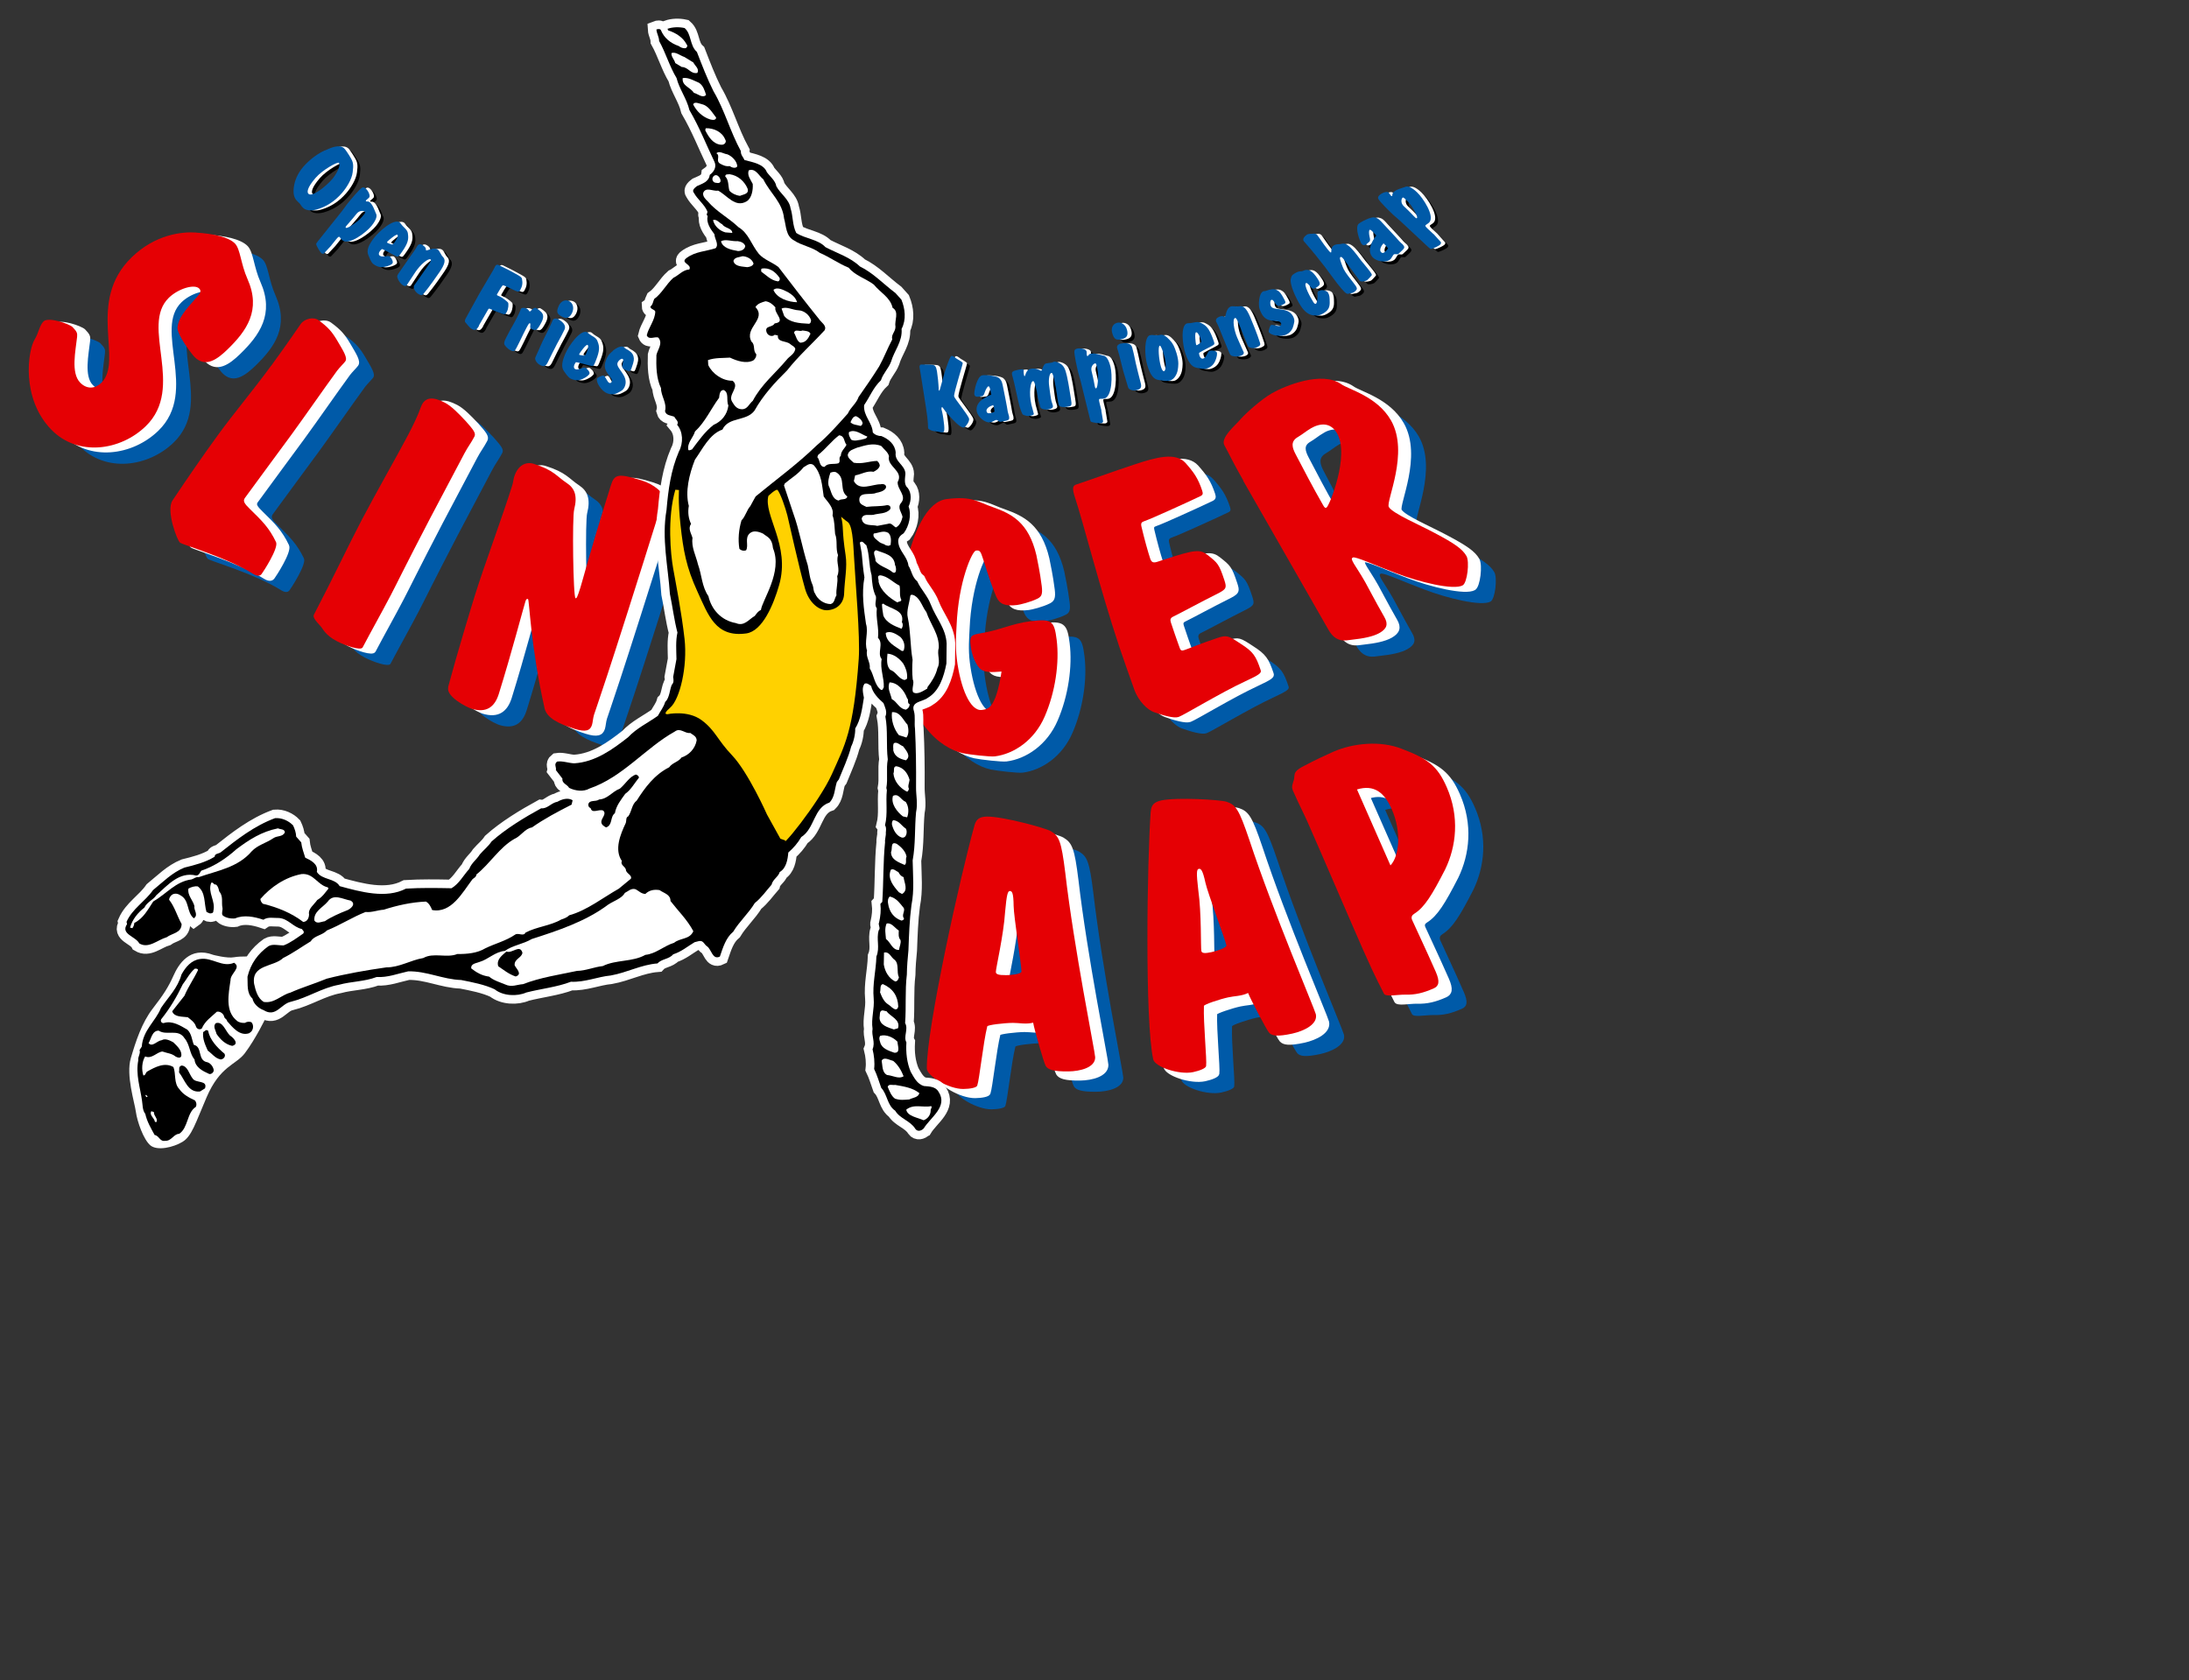 <?xml version="1.0" encoding="UTF-8"?>
<svg id="ROOD" xmlns="http://www.w3.org/2000/svg" viewBox="0 0 290.46 222.96">
  <rect x="0" y="0" width="290.46" height="222.96" fill="#333333" stroke="none"/>
  <path d="M177.62,59.03c-.57.33-1.12.8-1.69,1.13-1.03.59-.77,1.42-.32,2.3,1.14,2.18,2.25,4.32,3.66,6.78.16.29.28.39.44.29.37-.21,3.09-6.88,1.4-9.84-.87-1.52-2.26-1.38-3.49-.67M168.68,65.94c-1.48-2.58-1.92-3.64-2.51-4.67-.59-1.03,1.54-2.73,2.21-3.55.56-.64,2.63-2.54,4.11-3.38,1.76-1.01,6.63-2.98,9.16-1.21,1.01.73,4.79,1.62,6.62,4.81,2.46,4.31-.71,10.75-.29,11.49.49.86,4.16,2.41,6.12,3.47,2.57,1.36,3.65,2.1,4.19,3.05.42.74.11,3.53-.5,3.88-1.19.68-5.74-.42-8.81-1.6-2.77-1.03-5.44-2.28-5.77-2.09-.2.12-.18.26.15.84.31.53.81,1.22,1.51,2.46.4.7,1.14,2.18,2.52,4.6.54.94.34,1.55-.64,2.11-.86.49-2.14.73-3.68.9-.82.09-2.07.48-3.1-1.33l-11.31-19.77Z" fill="#005aa8" stroke-width="0"/>
  <path d="M175.46,57.33c-.57.33-1.12.8-1.69,1.13-1.03.59-.77,1.42-.32,2.3,1.14,2.18,2.25,4.32,3.66,6.78.16.29.28.39.44.29.37-.21,3.09-6.88,1.39-9.84-.87-1.52-2.26-1.38-3.49-.67ZM166.51,64.25c-1.48-2.58-1.92-3.64-2.51-4.67-.59-1.03,1.54-2.73,2.21-3.55.56-.65,2.63-2.54,4.11-3.39,1.76-1.01,6.63-2.98,9.16-1.21,1.01.73,4.79,1.62,6.62,4.82,2.46,4.31-.71,10.75-.29,11.49.49.86,4.16,2.41,6.12,3.47,2.57,1.36,3.65,2.1,4.19,3.05.42.74.11,3.53-.5,3.88-1.19.68-5.74-.42-8.81-1.6-2.77-1.03-5.44-2.28-5.77-2.09-.2.12-.18.26.15.84.31.53.81,1.22,1.51,2.46.4.7,1.14,2.18,2.52,4.6.54.94.34,1.55-.64,2.11-.86.49-2.14.73-3.68.9-.82.09-2.07.48-3.1-1.33l-11.31-19.77Z" fill="#fff" stroke-width="0"/>
  <path d="M175.46,57.33c-.57.33-1.12.8-1.69,1.13-1.03.59-.77,1.42-.32,2.3,1.14,2.18,2.25,4.32,3.66,6.78.16.29.28.39.44.29.37-.21,3.09-6.88,1.39-9.84-.87-1.52-2.26-1.38-3.49-.67ZM166.51,64.25c-1.48-2.58-1.92-3.64-2.51-4.67-.59-1.03,1.54-2.73,2.21-3.55.56-.65,2.63-2.54,4.11-3.39,1.76-1.01,6.63-2.98,9.16-1.21,1.01.73,4.79,1.62,6.62,4.82,2.46,4.31-.71,10.75-.29,11.49.49.86,4.16,2.41,6.12,3.47,2.57,1.36,3.65,2.1,4.19,3.05.42.74.11,3.53-.5,3.88-1.19.68-5.74-.42-8.81-1.6-2.77-1.03-5.44-2.28-5.77-2.09-.2.12-.18.26.15.84.31.53.81,1.22,1.51,2.46.4.7,1.14,2.18,2.52,4.6.54.94.34,1.55-.64,2.11-.86.49-2.14.73-3.68.9-.82.09-2.07.48-3.1-1.33l-11.31-19.77Z" fill="none" stroke="#fff" stroke-width=".39"/>
  <path d="M29.73,33.03c2.24.14,4.3.57,5.16,1.45.72.75.76,2.69,1.66,4.71,1.84,4.14-.11,6.88-2.66,9.35-1.39,1.35-2.95,2.46-4.39.97-.39-.41-2.29-2.91-2.24-3.88.12-1.23.9-2.19,2.71-4.2.41-.46.41-.73.18-.97-.62-.65-2.77-.01-4.03,1.21-3.87,3.75,2.25,11.9-3.08,17.06-3.36,3.25-9.02,4.07-12.54.43-4.01-4.14-3.11-10.48-2.18-11.97.52-.83.63-1.86,1.17-2.39.65-.62,3.44.36,3.83.76.59.61.66.81.61,1.31-.2,1.84-.85,4.77.4,6.06.95.98,2.06.77,2.81.04,3.02-2.93-2.07-10.76,4.05-16.68,3.12-3.02,6.64-3.4,8.54-3.27" fill="#005aa8" stroke-width="0"/>
  <path d="M39.67,50.72c2.78-3.82,3.43-4.87,3.93-5.56.53-.73,1.71-.98,2.36-.51,1.3.95,1.8,1.54,2.53,2.78.78,1.33,1.36,2.22,1.03,2.68-.19.27-.75.8-1.09,1.25-2.06,2.83-4.01,5.67-6.07,8.5-1.84,2.52-3.71,5.01-6.16,8.38-.31.42-.05.79.67,1.48,1.64,1.6,2.56,2.51,3.46,4.39.36.79-1.71,3.96-1.91,4.22-.19.27-.55.36-1.15-.02-3.41-2.14-9.26-3.82-9.68-4.13-.38-.28-1.88-4.24-1.01-5.59,2.08-3.1,4.01-5.91,6.07-8.74,2.03-2.79,4.77-6.06,7.02-9.15" fill="#005aa8" stroke-width="0"/>
  <path d="M46.25,85.29c-.75-.82-1.06-1.24-.9-1.54,2.56-4.9,4.36-8.76,6.37-12.62,1.6-3.06,5-9.07,6.09-11.16,1.6-3.06,1.61-3.59,1.87-4.09.5-.96,1.44-1.12,3.07-.26.8.42,1.71,1.32,2.77,2.46.97,1.1,1.37,1.57,1.13,2.03-.46.88-.87,1.36-1.33,2.24-1.51,2.89-3.04,5.72-4.57,8.65-3.3,6.33-4.55,8.93-5.19,10.14-1.2,2.3-2.53,4.65-3.74,6.95-.24.46-2.24-.21-3.41-.82-1.59-.83-1.85-1.66-2.16-1.98" fill="#005aa8" stroke-width="0"/>
  <path d="M63.16,93.34c1.24-4.61,2.99-10.36,3.58-12.25,1.24-3.97,3.63-10.35,4.94-14.55.1-.32.15-.79.25-1.11.49-1.58,1.62-2.02,2.57-1.72,2.71.85,3.01,1.63,4.44,2.58.98.65,1.42,1.63.95,3.47-.28,1.05-.14,11.69.18,11.79.14.04.24-.12.65-1.43.42-1.35,1-3.85,4.02-13.5.48-1.53.92-1.69,4.08-.71,1.67.52,3.13,1.72,2.87,2.53-7.75,24.81-8.89,27.68-9.17,28.58-.14.45-.16.99-.27,1.35-.24.77-.85.97-2.29.52-2.12-.66-3.71-1.45-4-2.73-1.88-8.41-2.02-14.45-2.2-14.5-.14-.04-.24-.03-.35.34-.31.99-1.76,6.58-3.53,12.27-.54,1.71-1.64,2.56-3.63,1.94-.59-.18-3.41-1.61-3.07-2.84" fill="#005aa8" stroke-width="0"/>
  <path d="M123.63,78.44c1.18-5.77,3.06-9.72,5.69-10.05,3.42-.43,4.1.39,6.14,1.08,2.45.88,4.73,1.98,5.76,6.37.13.65.48,2.27.71,4.1.14,1.13-.06,1.39-.51,1.64-.98.5-2.42.83-2.75.87-1.55.19-2.3-.09-2.75-1.04-.41-.95-.98-2.5-1.79-5.11-.32-1.01-.43-1.14-.95-1.07-.47.06-2.31,4.01-2.56,9.94-.05,1.1-.19,2.64.03,4.43.48,3.85,1.78,6.97,3.33,6.77.89-.11,1.28-.4,1.79-1.65.46-1.25.71-2.66.81-3.44-1.37.12-2.36.15-2.91-.44-.61-.69-1.03-1.78-1.19-2.99-.16-1.27.06-1.44,1.36-1.65,2.57-.42,4.08-1.28,6.56-1.59,2.86-.36,3.18-.07,3.5,2.46.38,3.05-.18,6.93-1.58,10.16-1.36,3.17-4.09,4.99-6.62,5.31-.61.08-3.41-.24-4.24-.42-3.04-.67-7.38-4.17-8.48-12.84-.39-3.1.02-7.77.64-10.85" fill="#005aa8" stroke-width="0"/>
  <path d="M158.1,76.45c4.22-1.4,4.86-1.41,5.87-.61,1.28,1.02,1.48,1.15,2.19,3.31.33.99.24,1.17-.64,1.66-2.9,1.46-4.92,2.58-6.16,3.19-.34.16-.42.39-.3.75.82,2.47,1.06,3.04,1.16,3.35.15.45.3.45.7.31.63-.21,1.97-.81,4.31-1.58,1.26-.42,1.44-.33,3.15.8,1.58,1.02,1.96,1.54,2.6,3.47.12.36-.11.58-2.05,1.48-3.11,1.43-8.17,4.5-8.84,4.73-.63.21-2.06-.21-3.3-.65-.79-.29-2-1.38-2.58-2.98-.77-2.18-1.4-3.92-2-5.71-2.58-7.76-4.76-16.45-5.85-19.72-.45-1.35-.3-1.64.15-1.79,1.84-.61,4.81-1.7,7.68-2.65,2.92-.97,5.47-1.67,6.8-.22,1.12,1.27,1.67,2.03,2.22,3.69.13.4.09.57-.26.73-2.06.98-6.65,3.06-7.37,3.29-.45.15-.55.28-.43.79.37,1.57.85,3.3,1.15,4.2.18.54.45.6,1.03.4l.76-.25" fill="#005aa8" stroke-width="0"/>
  <path d="M137.16,132.13c.57,0,2.13-.12,2.12-.5,0-.8-1.03-7.36-1.05-8.69-.02-1.75-.21-1.98-.5-1.98-.28,0-.42.43-.63,2.75-.2,3.12-1.24,7.53-1.23,8,0,.33.48.42,1.28.41M133.05,112.18c.23-.76.65-1.09,1.64-1.11,2.13-.02,7.77,1.52,8.48,1.94,1.09.65,1.39,1.31,1.91,5.51,1.16,10.05,3.96,23.82,3.97,24.49.02,1.37-2.01,1.87-3.57,1.88-2.03.02-2.7-.25-2.99-.72-.24-.38-1.52-4.85-1.67-5.75-.94.25-1.89.02-2.69.03-1.18.01-3.35.27-3.4.46-.54,2.18-1.05,7.1-1.33,7.86-.09.28-.94.44-1.84.45-1.89.02-4.84-1.69-4.85-2.73-.06-5.25,4.48-25.72,6.34-32.31Z" fill="#005aa8" stroke-width="0"/>
  <path d="M164.49,129.06c.55-.12,2.06-.55,1.98-.92-.17-.79-2.5-7-2.78-8.29-.37-1.71-.61-1.9-.89-1.84-.28.06-.32.51-.06,2.82.44,3.1.31,7.62.41,8.09.07.32.55.31,1.34.14M156.43,110.36c.07-.79.41-1.2,1.38-1.42,2.08-.45,7.92-.09,8.7.18,1.2.41,1.62,1,2.98,5.01,3.17,9.61,8.7,22.53,8.84,23.18.29,1.34-1.59,2.23-3.12,2.57-1.99.43-2.69.3-3.07-.1-.31-.32-2.47-4.44-2.8-5.29-.87.43-1.85.4-2.63.58-1.15.25-3.23.95-3.23,1.14-.09,2.25.41,7.17.29,7.97-.03.3-.83.62-1.71.81-1.85.4-5.08-.68-5.31-1.69-1.12-5.12-.82-26.09-.33-32.92Z" fill="#005aa8" stroke-width="0"/>
  <path d="M188.24,117.56c1.2-1.25,1.47-4.52.17-7.46-.97-2.21-2.34-3.31-4.61-2.62l4.44,10.08M177.2,111.73c-.49-1.12-1.08-2.21-1.91-4.11-.3-.69.18-1.11.2-1.89.04-.38.02-.78,1.47-1.47,1.04-.56,2.75-1.37,3.71-1.79,2.6-1.14,6.25-1.51,9.08-.38,3.41,1.29,4.71,2.26,5.95,5.07,1.75,3.98,1.26,7.91-.2,10.93-1.75,3.41-2.74,5.03-4.08,5.87-.33.2-.47.46-.3.85.32.74,1.71,3.64,3.11,6.84.59,1.34.44,1.93-.26,2.23-1.38.61-2.46.87-3.77.83-1.14-.01-2.64.34-2.85-.14-.17-.39-1.01-1.83-2.78-5.85-2.32-5.28-4.83-11.2-7.38-17Z" fill="#005aa8" stroke-width="0"/>
  <path d="M27.56,31.34c2.24.14,4.3.57,5.16,1.45.72.75.76,2.69,1.66,4.71,1.84,4.14-.11,6.88-2.66,9.35-1.39,1.35-2.95,2.46-4.39.96-.39-.41-2.29-2.91-2.24-3.88.12-1.23.9-2.19,2.71-4.2.41-.46.41-.73.18-.97-.62-.65-2.77-.01-4.03,1.21-3.87,3.75,2.25,11.9-3.08,17.06-3.36,3.25-9.02,4.07-12.54.43-4.01-4.14-3.11-10.48-2.18-11.97.51-.83.63-1.86,1.18-2.39.65-.62,3.44.36,3.83.76.59.61.66.81.61,1.31-.2,1.84-.85,4.77.4,6.06.95.98,2.06.77,2.81.04,3.02-2.93-2.07-10.76,4.05-16.68,3.12-3.02,6.64-3.4,8.54-3.27Z" fill="#fff" stroke-width="0"/>
  <path d="M27.56,31.34c2.24.14,4.3.57,5.16,1.45.72.75.76,2.69,1.66,4.71,1.84,4.14-.11,6.88-2.66,9.35-1.39,1.35-2.95,2.46-4.39.96-.39-.41-2.29-2.91-2.24-3.88.12-1.23.9-2.19,2.71-4.2.41-.46.41-.73.18-.97-.62-.65-2.77-.01-4.03,1.21-3.87,3.75,2.25,11.9-3.08,17.06-3.36,3.25-9.02,4.07-12.54.43-4.01-4.14-3.11-10.48-2.18-11.97.51-.83.63-1.86,1.18-2.39.65-.62,3.44.36,3.83.76.59.61.66.81.61,1.31-.2,1.84-.85,4.77.4,6.06.95.98,2.06.77,2.81.04,3.02-2.93-2.07-10.76,4.05-16.68,3.12-3.02,6.64-3.4,8.54-3.27Z" fill="none" stroke="#fff" stroke-width=".39"/>
  <path d="M37.51,49.03c2.78-3.82,3.43-4.87,3.93-5.56.53-.73,1.71-.98,2.36-.51,1.3.95,1.8,1.54,2.53,2.78.78,1.33,1.36,2.22,1.03,2.68-.19.27-.75.8-1.09,1.25-2.06,2.83-4.01,5.67-6.07,8.5-1.84,2.52-3.71,5.01-6.16,8.38-.31.42-.05.78.67,1.48,1.64,1.6,2.56,2.51,3.46,4.4.36.79-1.71,3.96-1.91,4.22-.19.27-.55.36-1.15-.02-3.41-2.14-9.26-3.82-9.68-4.13-.38-.28-1.88-4.24-1.01-5.59,2.08-3.1,4.01-5.91,6.07-8.73,2.03-2.79,4.77-6.06,7.02-9.15Z" fill="#fff" stroke-width="0"/>
  <path d="M37.51,49.03c2.78-3.82,3.43-4.87,3.93-5.56.53-.73,1.71-.98,2.36-.51,1.3.95,1.8,1.54,2.53,2.78.78,1.33,1.36,2.22,1.03,2.68-.19.27-.75.8-1.09,1.25-2.06,2.83-4.01,5.67-6.07,8.5-1.84,2.52-3.71,5.01-6.16,8.38-.31.42-.05.78.67,1.48,1.64,1.6,2.56,2.51,3.46,4.4.36.79-1.71,3.96-1.91,4.22-.19.27-.55.36-1.15-.02-3.41-2.14-9.26-3.82-9.68-4.13-.38-.28-1.88-4.24-1.01-5.59,2.08-3.1,4.01-5.91,6.07-8.73,2.03-2.79,4.77-6.06,7.02-9.15Z" fill="none" stroke="#fff" stroke-width=".39"/>
  <path d="M44.09,83.59c-.75-.82-1.06-1.24-.9-1.54,2.56-4.9,4.36-8.76,6.37-12.62,1.6-3.06,5-9.07,6.09-11.16,1.6-3.06,1.61-3.59,1.87-4.09.5-.96,1.44-1.12,3.07-.26.8.42,1.71,1.32,2.77,2.46.97,1.1,1.37,1.57,1.13,2.03-.46.88-.87,1.36-1.33,2.24-1.51,2.89-3.04,5.72-4.57,8.65-3.3,6.33-4.55,8.93-5.19,10.14-1.2,2.3-2.53,4.65-3.74,6.95-.24.46-2.24-.21-3.41-.82-1.59-.83-1.85-1.66-2.16-1.98Z" fill="#fff" stroke-width="0"/>
  <path d="M44.09,83.59c-.75-.82-1.06-1.24-.9-1.54,2.56-4.9,4.36-8.76,6.37-12.62,1.6-3.06,5-9.07,6.09-11.16,1.6-3.06,1.61-3.59,1.87-4.09.5-.96,1.44-1.12,3.07-.26.8.42,1.71,1.32,2.77,2.46.97,1.1,1.37,1.57,1.13,2.03-.46.88-.87,1.36-1.33,2.24-1.51,2.89-3.04,5.72-4.57,8.65-3.3,6.33-4.55,8.93-5.19,10.14-1.2,2.3-2.53,4.65-3.74,6.95-.24.46-2.24-.21-3.41-.82-1.59-.83-1.85-1.66-2.16-1.98Z" fill="none" stroke="#fff" stroke-width=".39"/>
  <path d="M60.99,91.65c1.24-4.61,2.99-10.36,3.58-12.25,1.24-3.97,3.63-10.35,4.94-14.55.1-.32.15-.79.25-1.11.49-1.58,1.62-2.02,2.57-1.72,2.71.85,3.01,1.63,4.44,2.58.98.65,1.42,1.63.95,3.47-.28,1.05-.14,11.69.18,11.79.14.04.24-.12.65-1.43.42-1.35,1-3.85,4.02-13.5.48-1.53.92-1.69,4.08-.71,1.67.52,3.13,1.72,2.87,2.53-7.75,24.81-8.89,27.67-9.17,28.58-.14.45-.16.99-.27,1.35-.24.77-.85.97-2.29.52-2.12-.66-3.71-1.45-4-2.73-1.88-8.41-2.02-14.45-2.2-14.5-.14-.04-.24-.03-.35.34-.31.99-1.76,6.58-3.53,12.27-.54,1.71-1.64,2.56-3.63,1.94-.59-.18-3.41-1.61-3.07-2.84Z" fill="#fff" stroke-width="0"/>
  <path d="M60.99,91.65c1.24-4.61,2.99-10.36,3.58-12.25,1.24-3.97,3.63-10.35,4.94-14.55.1-.32.15-.79.25-1.11.49-1.58,1.62-2.02,2.57-1.72,2.71.85,3.01,1.63,4.44,2.58.98.65,1.42,1.63.95,3.47-.28,1.05-.14,11.69.18,11.79.14.04.24-.12.65-1.43.42-1.35,1-3.85,4.02-13.5.48-1.53.92-1.69,4.08-.71,1.67.52,3.13,1.72,2.87,2.53-7.75,24.81-8.89,27.67-9.17,28.58-.14.45-.16.99-.27,1.35-.24.77-.85.97-2.29.52-2.12-.66-3.71-1.45-4-2.73-1.88-8.41-2.02-14.45-2.2-14.5-.14-.04-.24-.03-.35.34-.31.99-1.76,6.58-3.53,12.27-.54,1.71-1.64,2.56-3.63,1.94-.59-.18-3.41-1.61-3.07-2.84Z" fill="none" stroke="#fff" stroke-width=".39"/>
  <path d="M121.46,76.75c1.18-5.77,3.06-9.72,5.69-10.05,3.42-.43,4.1.39,6.14,1.08,2.45.88,4.73,1.98,5.76,6.37.13.65.48,2.27.71,4.1.14,1.13-.06,1.39-.51,1.64-.98.5-2.42.83-2.75.87-1.55.19-2.3-.09-2.75-1.04-.41-.95-.98-2.5-1.79-5.11-.32-1.01-.43-1.14-.94-1.07-.47.06-2.31,4.01-2.56,9.94-.05,1.1-.19,2.64.03,4.43.48,3.85,1.78,6.97,3.33,6.77.89-.11,1.28-.4,1.79-1.65.46-1.25.71-2.66.81-3.44-1.37.12-2.36.15-2.91-.44-.61-.69-1.03-1.78-1.19-2.99-.16-1.27.06-1.44,1.36-1.65,2.57-.42,4.08-1.28,6.56-1.59,2.86-.36,3.18-.07,3.5,2.47.38,3.05-.18,6.93-1.58,10.16-1.36,3.17-4.09,4.99-6.62,5.31-.61.08-3.41-.24-4.24-.42-3.04-.67-7.38-4.17-8.48-12.84-.39-3.09.02-7.77.64-10.85Z" fill="#fff" stroke-width="0"/>
  <path d="M121.46,76.75c1.18-5.77,3.06-9.72,5.69-10.05,3.42-.43,4.1.39,6.14,1.08,2.45.88,4.73,1.98,5.76,6.37.13.65.48,2.27.71,4.1.14,1.13-.06,1.39-.51,1.64-.98.5-2.42.83-2.75.87-1.55.19-2.3-.09-2.75-1.04-.41-.95-.98-2.5-1.79-5.11-.32-1.01-.43-1.14-.94-1.07-.47.06-2.31,4.01-2.56,9.94-.05,1.1-.19,2.64.03,4.43.48,3.85,1.78,6.97,3.33,6.77.89-.11,1.28-.4,1.79-1.65.46-1.25.71-2.66.81-3.44-1.37.12-2.36.15-2.91-.44-.61-.69-1.03-1.78-1.19-2.99-.16-1.27.06-1.44,1.36-1.65,2.57-.42,4.08-1.28,6.56-1.59,2.86-.36,3.18-.07,3.5,2.47.38,3.05-.18,6.93-1.58,10.16-1.36,3.17-4.09,4.99-6.62,5.31-.61.08-3.41-.24-4.24-.42-3.04-.67-7.38-4.17-8.48-12.84-.39-3.09.02-7.77.64-10.85Z" fill="none" stroke="#fff" stroke-width=".39"/>
  <path d="M155.93,74.76c4.22-1.4,4.86-1.41,5.87-.61,1.28,1.02,1.48,1.15,2.19,3.31.33.99.24,1.17-.64,1.66-2.9,1.46-4.92,2.58-6.16,3.19-.34.16-.42.39-.3.75.82,2.47,1.06,3.04,1.16,3.35.15.45.3.45.7.31.63-.21,1.97-.8,4.31-1.58,1.26-.42,1.44-.33,3.15.8,1.58,1.02,1.96,1.54,2.6,3.47.12.36-.11.58-2.05,1.48-3.11,1.43-8.17,4.5-8.84,4.73-.63.21-2.06-.21-3.3-.65-.79-.29-2-1.38-2.58-2.98-.77-2.18-1.4-3.92-2-5.71-2.58-7.76-4.76-16.45-5.85-19.72-.45-1.35-.3-1.64.15-1.79,1.84-.61,4.81-1.7,7.69-2.65,2.92-.97,5.47-1.67,6.8-.22,1.12,1.27,1.67,2.03,2.22,3.69.13.4.09.57-.26.73-2.06.98-6.65,3.06-7.37,3.29-.45.15-.55.28-.43.79.37,1.57.85,3.3,1.15,4.2.18.54.45.6,1.03.4l.76-.25Z" fill="#fff" stroke-width="0"/>
  <path d="M155.93,74.76c4.22-1.4,4.86-1.41,5.87-.61,1.28,1.02,1.48,1.15,2.19,3.31.33.99.24,1.17-.64,1.66-2.9,1.46-4.92,2.58-6.16,3.19-.34.16-.42.39-.3.75.82,2.47,1.06,3.04,1.16,3.35.15.45.3.45.7.31.63-.21,1.97-.8,4.31-1.58,1.26-.42,1.44-.33,3.15.8,1.58,1.02,1.96,1.54,2.6,3.47.12.36-.11.58-2.05,1.48-3.11,1.43-8.17,4.5-8.84,4.73-.63.21-2.06-.21-3.3-.65-.79-.29-2-1.38-2.58-2.98-.77-2.18-1.4-3.92-2-5.71-2.58-7.76-4.76-16.45-5.85-19.72-.45-1.35-.3-1.64.15-1.79,1.84-.61,4.81-1.7,7.69-2.65,2.92-.97,5.47-1.67,6.8-.22,1.12,1.27,1.67,2.03,2.22,3.69.13.4.09.57-.26.73-2.06.98-6.65,3.06-7.37,3.29-.45.15-.55.28-.43.79.37,1.57.85,3.3,1.15,4.2.18.54.45.6,1.03.4l.76-.25Z" fill="none" stroke="#fff" stroke-width=".39"/>
  <path d="M134.99,130.44c.57,0,2.13-.12,2.12-.5,0-.8-1.03-7.36-1.05-8.69-.02-1.75-.21-1.98-.5-1.98-.28,0-.42.43-.63,2.75-.2,3.12-1.24,7.53-1.23,8,0,.33.48.42,1.28.41ZM130.88,110.49c.23-.76.65-1.09,1.64-1.11,2.13-.02,7.77,1.52,8.48,1.94,1.09.65,1.39,1.31,1.91,5.51,1.16,10.05,3.96,23.82,3.97,24.49.02,1.37-2.01,1.87-3.57,1.89-2.03.02-2.7-.25-2.99-.72-.24-.37-1.52-4.85-1.67-5.75-.94.25-1.89.02-2.69.03-1.18.01-3.35.27-3.4.46-.54,2.18-1.05,7.1-1.33,7.86-.09.28-.94.44-1.84.45-1.89.02-4.84-1.69-4.85-2.73-.06-5.25,4.48-25.72,6.34-32.31Z" fill="#fff" stroke-width="0"/>
  <path d="M134.99,130.44c.57,0,2.13-.12,2.12-.5,0-.8-1.03-7.36-1.05-8.69-.02-1.75-.21-1.98-.5-1.98-.28,0-.42.43-.63,2.75-.2,3.12-1.24,7.53-1.23,8,0,.33.48.42,1.28.41ZM130.88,110.49c.23-.76.65-1.09,1.64-1.11,2.13-.02,7.77,1.52,8.48,1.94,1.09.65,1.39,1.31,1.91,5.51,1.16,10.05,3.96,23.82,3.97,24.49.02,1.37-2.01,1.87-3.57,1.89-2.03.02-2.7-.25-2.99-.72-.24-.37-1.52-4.85-1.67-5.75-.94.25-1.89.02-2.69.03-1.18.01-3.35.27-3.4.46-.54,2.18-1.05,7.1-1.33,7.86-.09.28-.94.44-1.84.45-1.89.02-4.84-1.69-4.85-2.73-.06-5.25,4.48-25.72,6.34-32.31Z" fill="none" stroke="#fff" stroke-width=".39"/>
  <path d="M162.32,127.37c.55-.12,2.06-.55,1.98-.92-.17-.79-2.5-7-2.78-8.29-.37-1.71-.61-1.9-.89-1.84-.28.06-.32.51-.06,2.82.44,3.1.31,7.62.41,8.09.07.32.55.31,1.34.14ZM154.26,108.67c.07-.79.41-1.2,1.38-1.42,2.08-.45,7.92-.09,8.7.18,1.2.41,1.62,1,2.98,5.01,3.17,9.61,8.7,22.53,8.84,23.18.29,1.34-1.59,2.23-3.12,2.57-1.99.43-2.69.3-3.07-.1-.31-.32-2.47-4.44-2.8-5.29-.87.43-1.85.4-2.63.58-1.15.25-3.23.95-3.23,1.14-.09,2.25.41,7.17.29,7.97-.03.3-.83.62-1.71.81-1.85.4-5.08-.68-5.31-1.69-1.12-5.13-.82-26.09-.33-32.92Z" fill="#fff" stroke-width="0"/>
  <path d="M162.32,127.37c.55-.12,2.06-.55,1.98-.92-.17-.79-2.5-7-2.78-8.29-.37-1.71-.61-1.9-.89-1.84-.28.06-.32.51-.06,2.82.44,3.1.31,7.62.41,8.09.07.32.55.31,1.34.14ZM154.26,108.67c.07-.79.41-1.2,1.38-1.42,2.08-.45,7.92-.09,8.7.18,1.2.41,1.62,1,2.98,5.01,3.17,9.61,8.7,22.53,8.84,23.18.29,1.34-1.59,2.23-3.12,2.57-1.99.43-2.69.3-3.07-.1-.31-.32-2.47-4.44-2.8-5.29-.87.43-1.85.4-2.63.58-1.15.25-3.23.95-3.23,1.14-.09,2.25.41,7.17.29,7.97-.03.3-.83.62-1.71.81-1.85.4-5.08-.68-5.31-1.69-1.12-5.13-.82-26.09-.33-32.92Z" fill="none" stroke="#fff" stroke-width=".39"/>
  <path d="M186.07,115.86c1.2-1.25,1.47-4.52.17-7.46-.97-2.21-2.34-3.31-4.61-2.62l4.44,10.08ZM175.03,110.03c-.49-1.12-1.08-2.21-1.91-4.11-.3-.69.18-1.11.2-1.89.04-.38.02-.78,1.47-1.47,1.04-.56,2.75-1.37,3.71-1.79,2.6-1.14,6.25-1.51,9.08-.38,3.41,1.29,4.71,2.26,5.95,5.07,1.75,3.98,1.26,7.91-.2,10.93-1.75,3.41-2.74,5.03-4.08,5.87-.33.2-.47.46-.3.85.32.74,1.71,3.64,3.12,6.84.59,1.34.43,1.93-.26,2.23-1.38.61-2.46.87-3.77.83-1.14-.01-2.64.34-2.85-.14-.17-.39-1.01-1.83-2.78-5.85-2.32-5.28-4.83-11.2-7.38-16.99Z" fill="#fff" stroke-width="0"/>
  <path d="M186.07,115.86c1.2-1.25,1.47-4.52.17-7.46-.97-2.21-2.34-3.31-4.61-2.62l4.44,10.08ZM175.03,110.03c-.49-1.12-1.08-2.21-1.91-4.11-.3-.69.18-1.11.2-1.89.04-.38.02-.78,1.47-1.47,1.04-.56,2.75-1.37,3.71-1.79,2.6-1.14,6.25-1.51,9.08-.38,3.41,1.29,4.71,2.26,5.95,5.07,1.75,3.98,1.26,7.91-.2,10.93-1.75,3.41-2.74,5.03-4.08,5.87-.33.2-.47.46-.3.85.32.74,1.71,3.64,3.12,6.84.59,1.34.43,1.93-.26,2.23-1.38.61-2.46.87-3.77.83-1.14-.01-2.64.34-2.85-.14-.17-.39-1.01-1.83-2.78-5.85-2.32-5.28-4.83-11.2-7.38-16.99Z" fill="none" stroke="#fff" stroke-width=".39"/>
  <path d="M26.02,30.87c2.24.14,4.3.57,5.16,1.45.72.75.76,2.69,1.66,4.71,1.84,4.14-.11,6.88-2.66,9.35-1.39,1.35-2.95,2.46-4.39.97-.39-.41-2.29-2.91-2.24-3.88.12-1.23.9-2.19,2.71-4.2.41-.46.41-.73.18-.97-.62-.65-2.77-.01-4.03,1.21-3.87,3.75,2.25,11.9-3.08,17.06-3.36,3.25-9.02,4.07-12.54.43-4.01-4.14-3.11-10.48-2.18-11.97.51-.83.63-1.86,1.18-2.39.65-.62,3.44.36,3.83.76.59.61.66.81.61,1.31-.2,1.84-.85,4.77.4,6.06.95.98,2.06.77,2.81.04,3.02-2.93-2.07-10.76,4.05-16.68,3.12-3.02,6.64-3.4,8.54-3.27" fill="#e50004" stroke-width="0"/>
  <path d="M35.97,48.56c2.78-3.82,3.43-4.87,3.93-5.56.53-.73,1.71-.98,2.36-.51,1.3.95,1.8,1.54,2.53,2.78.78,1.33,1.36,2.22,1.03,2.68-.19.27-.75.8-1.09,1.25-2.06,2.83-4.01,5.67-6.07,8.5-1.84,2.52-3.71,5.01-6.16,8.38-.31.42-.05.78.67,1.48,1.64,1.6,2.56,2.51,3.46,4.39.36.79-1.71,3.96-1.91,4.22-.19.27-.55.36-1.15-.02-3.41-2.14-9.26-3.82-9.68-4.13-.38-.28-1.88-4.24-1.01-5.59,2.08-3.1,4.01-5.91,6.07-8.74,2.03-2.79,4.77-6.06,7.02-9.15" fill="#e50004" stroke-width="0"/>
  <path d="M42.55,83.12c-.75-.82-1.06-1.24-.9-1.54,2.56-4.9,4.36-8.76,6.37-12.62,1.6-3.06,5-9.07,6.09-11.16,1.6-3.06,1.61-3.59,1.87-4.09.5-.96,1.44-1.12,3.07-.26.8.42,1.71,1.32,2.77,2.46.97,1.1,1.37,1.57,1.13,2.03-.46.88-.87,1.36-1.33,2.24-1.51,2.89-3.04,5.72-4.57,8.65-3.3,6.33-4.55,8.93-5.19,10.14-1.2,2.3-2.53,4.65-3.74,6.95-.24.46-2.24-.21-3.41-.82-1.59-.83-1.85-1.66-2.16-1.98" fill="#e50004" stroke-width="0"/>
  <path d="M59.46,91.18c1.24-4.61,2.99-10.36,3.58-12.25,1.24-3.97,3.63-10.35,4.94-14.55.1-.32.15-.79.25-1.11.49-1.58,1.62-2.02,2.57-1.72,2.71.85,3.01,1.63,4.44,2.58.98.65,1.42,1.63.95,3.47-.28,1.05-.14,11.69.18,11.79.14.04.24-.12.65-1.43.42-1.35,1-3.85,4.02-13.5.48-1.53.92-1.69,4.08-.71,1.67.52,3.13,1.72,2.87,2.53-7.75,24.81-8.89,27.67-9.17,28.58-.14.45-.16.99-.27,1.35-.24.77-.85.97-2.29.52-2.12-.66-3.71-1.45-4-2.73-1.88-8.41-2.02-14.45-2.2-14.5-.14-.04-.24-.03-.35.34-.31.99-1.76,6.58-3.53,12.27-.54,1.71-1.64,2.56-3.63,1.94-.59-.18-3.41-1.61-3.07-2.84" fill="#e50004" stroke-width="0"/>
  <path d="M119.93,76.28c1.18-5.77,3.06-9.72,5.69-10.05,3.42-.43,4.1.39,6.14,1.08,2.45.88,4.73,1.98,5.76,6.37.13.65.48,2.27.71,4.1.14,1.13-.06,1.39-.51,1.64-.98.5-2.42.83-2.75.87-1.55.19-2.3-.09-2.75-1.04-.41-.95-.98-2.5-1.79-5.11-.32-1.01-.43-1.14-.94-1.07-.47.06-2.31,4.01-2.56,9.95-.05,1.1-.19,2.64.03,4.43.48,3.85,1.78,6.97,3.33,6.77.89-.11,1.28-.4,1.79-1.66.46-1.25.71-2.66.81-3.44-1.37.12-2.36.15-2.91-.44-.61-.69-1.03-1.78-1.19-2.99-.16-1.27.06-1.44,1.36-1.65,2.57-.42,4.08-1.28,6.56-1.59,2.86-.36,3.18-.07,3.5,2.46.38,3.05-.18,6.93-1.58,10.16-1.36,3.17-4.09,4.99-6.62,5.31-.61.08-3.41-.24-4.24-.42-3.04-.67-7.38-4.17-8.48-12.84-.39-3.09.02-7.77.64-10.85" fill="#e50004" stroke-width="0"/>
  <path d="M154.4,74.29c4.22-1.4,4.86-1.41,5.87-.61,1.28,1.02,1.48,1.15,2.19,3.31.33.99.24,1.17-.64,1.66-2.9,1.46-4.92,2.58-6.16,3.19-.34.16-.42.39-.3.75.82,2.47,1.06,3.04,1.16,3.35.15.45.3.45.7.31.63-.21,1.97-.8,4.31-1.58,1.26-.42,1.44-.33,3.15.8,1.58,1.02,1.96,1.54,2.6,3.47.12.36-.1.58-2.05,1.48-3.11,1.43-8.17,4.5-8.84,4.73-.63.21-2.06-.21-3.3-.65-.79-.29-2-1.38-2.58-2.98-.77-2.18-1.4-3.92-2-5.71-2.58-7.76-4.76-16.45-5.85-19.72-.45-1.35-.3-1.64.15-1.79,1.84-.61,4.81-1.7,7.69-2.65,2.92-.97,5.47-1.67,6.8-.22,1.12,1.27,1.67,2.03,2.22,3.69.13.4.09.57-.25.73-2.06.98-6.65,3.06-7.37,3.29-.45.15-.55.28-.43.79.37,1.57.85,3.3,1.15,4.2.18.54.45.6,1.03.4l.76-.25" fill="#e50004" stroke-width="0"/>
  <path d="M173.92,56.86c-.57.33-1.12.8-1.69,1.13-1.03.59-.77,1.42-.31,2.3,1.14,2.18,2.25,4.32,3.66,6.78.16.29.28.39.44.29.37-.21,3.09-6.88,1.4-9.84-.87-1.52-2.26-1.38-3.49-.67M164.98,63.78c-1.48-2.58-1.92-3.64-2.51-4.67-.59-1.03,1.54-2.73,2.21-3.55.56-.64,2.63-2.54,4.11-3.38,1.76-1.01,6.63-2.98,9.16-1.21,1.01.73,4.79,1.62,6.62,4.82,2.47,4.31-.71,10.75-.29,11.49.49.86,4.16,2.41,6.12,3.47,2.57,1.36,3.65,2.1,4.19,3.05.42.74.11,3.53-.5,3.88-1.19.68-5.74-.42-8.81-1.6-2.77-1.03-5.44-2.28-5.77-2.09-.21.12-.18.26.15.84.31.53.81,1.22,1.51,2.46.4.7,1.14,2.18,2.52,4.6.54.94.34,1.55-.64,2.11-.86.49-2.14.73-3.68.9-.82.09-2.07.48-3.1-1.33l-11.31-19.77Z" fill="#e50004" stroke-width="0"/>
  <path d="M41.89,26.11c.52.45,2.31-1,3.14-1.96.46-.53,1.24-1.85.87-2.17-.17-.14-2.15.93-3.08,2.01-1.15,1.33-1.16,1.92-.93,2.12M44.04,20.36c.91-.42,1.93-.86,2.57-.3.14.12.52.67.87,1.27.35.59.39.94.27,1.89-.11,1-.88,2.15-1.43,2.78-1,1.16-2.14,1.83-3.34,2.18-.76.22-1.44.11-1.75-.16-.2-.17-.3-.31-.38-.45-.09-.15-.19-.25-.37-.41-.58-.5-.64-1.16-.54-1.96.11-.8.45-1.75,1.26-2.69.91-1.05,2.03-1.8,2.83-2.16Z" fill="#000" stroke-width="0"/>
  <path d="M49.38,28.48c-.21-.17-.74-.19-1.1.25-.88,1.1-1.06,1.23-1.37,1.62-.11.14-.12.22-.08.25.13.11.54-.13,1.16-.56.58-.4.93-.79,1.25-1.2.19-.24.2-.32.14-.37M44.92,32.95c-.16.2-.65.68-1,1.07-.07.07-.24.03-.32-.04-.21-.17-.67-.98-.7-1.21,0-.05.04-.13.25-.4l3.21-4.02c.18-.22.39-.55.67-.91.32-.4,1.63-2,1.99-2.17.08-.04.25-.04.41.09.38.3.69.99.51,1.22-.11.14-.34.28-.42.38-.05.06-.02.11,0,.14.06.05.27-.05.49.12.44.35.7,1.25.81,1.46.19.3.12.81-.57,1.67-.67.84-2.98,2.63-3.85,1.93-.19-.15-.31-.38-.41-.46-.08-.06-.18,0-.46.35l-.62.77Z" fill="#000" stroke-width="0"/>
  <path d="M52.32,32.59s.58.28.68.23c.09-.03.16-.11.31-.31.29-.4.51-.87.37-.97-.19-.14-1.27.82-1.33.89-.05.06-.06.13-.03.15M53.99,29.9c.12.09.23.32.45.53.53.51.64.67.67,1.27.05.7-.22,1.3-1.08,2.47-.24.32-.29.33-.65.15-.75-.39-1.7-.94-1.76-.88-.08.06-.19.17-.26.26-.19.26-.19.49,0,.62.35.26,1.08-.08,1.31.09.14.1.54.69.35.94-.09.11-.46.34-1.08.45-.44.08-.89.04-1.44-.37-.34-.26-.51-.82-.68-1.2-.27-.66.07-1.36.72-2.23.66-.89,2.68-2.68,3.45-2.1Z" fill="#000" stroke-width="0"/>
  <path d="M57.15,39.38c-.16.19-.3.27-.74-.03-.49-.34-.64-.88-.49-1.11.4-.59.79-1.09,1.91-2.73.37-.55.35-.66.27-.71-.3-.21-1.36.7-1.99,1.63-.63.92-.84,1.3-1.18,1.79-.11.16-.32.14-.55-.02-.29-.2-.55-.58-.65-.89-.08-.21-.12-.32.1-.64.87-1.28,1.54-2.19,2.23-3.2.21-.31.23-.41.28-.47.18-.26.43-.29.77-.06.53.36.31.59.41.66.11.07,1.01-.47,1.54-.11.26.18.41.71.67.96.38.37.33.9-.42,2-.37.55-1.41,2.04-2.15,2.92" fill="#000" stroke-width="0"/>
  <path d="M64.52,43.62c-.37.64-.56.65-1.01.4-.25-.14-.68-.74-.79-.84-.13-.12-.08-.33.05-.56.53-.92,1.06-1.97,1.78-3.23,1.24-2.15,1.62-2.73,1.82-3.09.11-.19.19-.39.3-.58.1-.18.25-.25.45-.16.87.41,1.93.97,2.57,1.34.35.2.5.33.53.48.12.6.05,1-.24,1.51-.16.28-.31.24-.83,0-.42-.2-1.28-.63-1.43-.64-.07,0-.14.03-.77,1.13-.07.12-.08.16.02.22.12.07.37.17.51.25.21.12.66.45.87.68.12.13.07.88-.16,1.26-.19.34-.27.36-.64.23-.7-.25-1.37-.53-1.56-.63-.1-.06-.19-.05-.26.06l-1.24,2.15" fill="#000" stroke-width="0"/>
  <path d="M68.56,44.35c.22-.43.46-.77.94-1.71.56-1.08.52-1.17.58-1.28.09-.17.53-.15.75-.04.28.14.3.33.39.38.08.04.16-.05.29-.19.17-.19.41-.33.57-.25.21.11.6.39.79.63.14.19.31.57-.07,1.28-.56,1.07-.77,1.15-1.29.88-.21-.11-.21-.17-.19-.37.02-.24.04-.36-.04-.4-.07-.04-.15,0-.46.6-.59,1.13-.77,1.61-1.34,2.69-.23.45-.34.52-.84.27-.32-.17-.71-.61-.76-.76-.07-.18.03-.48.25-.9l.43-.83" fill="#000" stroke-width="0"/>
  <path d="M76.47,40.34c.48.23.72.87.4,1.56-.3.63-.68.82-1.26.54-.8-.38-.88-.7-.48-1.52.24-.5.76-.85,1.35-.57M75.03,42.74c.15.07.53.34.67.52.07.09.37.43.16.87-.52,1.09-.93,1.72-1.25,2.4-.17.35-.39.72-.92,1.84-.27.58-.5.73-1.04.47-.43-.21-.79-.72-.65-1.03.22-.46.63-1.44.93-2.08.29-.61.61-1.2.95-1.91.28-.6.35-.8.41-.93.14-.31.5-.27.74-.15Z" fill="#000" stroke-width="0"/>
  <path d="M77.83,47.48s.63.14.72.07c.08-.05.13-.14.23-.37.19-.45.3-.96.13-1.03-.22-.09-1.05,1.09-1.08,1.18-.03.07-.03.14,0,.16M78.83,44.47c.13.06.3.26.56.41.63.37.78.5.95,1.08.21.67.09,1.31-.48,2.65-.16.37-.21.39-.59.3-.82-.21-1.87-.51-1.91-.45-.06.07-.14.21-.19.31-.13.3-.07.52.14.61.41.17,1.03-.33,1.29-.21.16.07.69.55.56.83-.06.13-.37.44-.94.69-.41.18-.85.24-1.49-.03-.39-.17-.69-.67-.94-1.01-.42-.57-.25-1.34.18-2.34.43-1.02,1.98-3.23,2.87-2.85Z" fill="#000" stroke-width="0"/>
  <path d="M82.28,46.92c.19-.18.92-.69,1.36-.52.13.05.2.18.38.28.41.21.91.53,1,1.04.07.3.09.53-.27,1.52-.17.45-.21.46-.63.31-.66-.24-.68-.45-.54-.98.11-.42.09-.52-.05-.57-.16-.06-.53.22-.64.54-.26.69,1.5,1.68.99,3.07-.23.62-.6.69-.94.89-.32.19-.83.3-1.39.1-.82-.3-1.55-1.51-1.38-1.96.06-.17.74-.46.87-.41.26.09.46.86.77.98.13.05.26-.03.31-.16.25-.68-1.37-1.2-.79-2.78.33-.89.59-.97.94-1.31" fill="#000" stroke-width="0"/>
  <path d="M123.16,50.27c-.13-.81-.17-1.01-.2-1.17-.02-.12.07-.33.17-.34.12-.02,1.48,0,1.64.05.24.06.41.22.51.87.24,1.65.2,2.24.23,2.44.02.1.04.11.08.11.09-.01.48-1.8.84-2.84.48-1.38.64-1.75.78-1.77.28-.04.49.3.87.48.17.08.61.38.62.45.02.17-1.21,4-1.15,4.43.04.28,1.92,2.53,1.99,2.99.06.4-.51,1.11-.7,1.14-.48.07-1.37-.94-2.04-1.66-.51-.54-.76-1.06-.85-1.04-.05,0-.08.09-.08.26.04.17.15.54.25,1.25.21,1.43.15,1.8-.06,1.83-.37.05-.49-.1-1.22-.16-.24-.03-.72-.22-.74-.4-.04-.26.06-.56-.3-2.83l-.64-4.07" fill="#000" stroke-width="0"/>
  <path d="M132.46,55.19c.15-.03.31-.12.46-.16-.02-.17-.04-.32-.07-.49-.03-.14-.07-.26-.1-.4-.45.12-.97.45-.9.81.04.22.17.34.61.25M132.37,52.22c-.1-.5-.17-.59-.28-.57-.1.02-.31.34-.45.73-.11.35-.19.54-.39.58-.75.15-.95.09-1.02-.27-.05-.27.32-2.35,1.06-2.5.34-.07,1.93.03,2.26.4.17.19.32.28.44.86.64,3.12.65,3.4.68,3.55.06.29.12.4.16.57.09.42,0,.56-.38.63l-.73.15c-.27.05-.37-.3-.63-.24-.13.03-.53.27-.67.3-.78.16-1.73-.73-1.87-1.42-.25-1.21,1.03-1.9,1.92-2.24l-.11-.53Z" fill="#000" stroke-width="0"/>
  <path d="M135.55,51.31c-.14-.63-.24-.89-.3-1.16-.08-.37-.05-.51.73-.68.65-.14.78-.09.8.02.01.06-.04.31.05.7.02.08.04.12.09.11.09-.02.14-.83.78-.97.8-.18,1.3.27,1.4.25.19-.04.23-.88.66-.97.3-.07.51-.06.75-.11.09-.02.22-.1.31-.12.16-.04.63.1.92.32.37.28.56.62.78,1.59.32,1.46.39,2.27.53,3.01.14.81.1.94-.23,1.01-.85.19-1.33.07-1.4-.24-.27-1.24-.17-1.44-.59-3.32-.19-.86-.28-.9-.39-.87-.24.05-.39.89-.28,1.69.1.8.21,1.63.3,2.01.03.13.14.41.19.6.07.33-.13.43-.54.52-.48.11-1.06-.06-1.11-.27-.12-.55-.27-1-.34-1.28-.06-.29-.1-.62-.14-.82-.3-1.35-.39-1.39-.53-1.36-.29.06-.54,1.54-.19,3.1.08.37.22.74.32,1.19.03.13-.03.21-.52.31-.25.06-.66-.03-.91-.16-.11-.06-.4-.74-.64-1.83l-.5-2.26" fill="#000" stroke-width="0"/>
  <path d="M146.26,48.6c-.27.07-.61.47-.47,1.03.34,1.36.33,1.59.45,2.07.04.18.1.23.15.22.16-.04.22-.51.27-1.26.04-.71-.06-1.22-.18-1.72-.08-.3-.13-.36-.2-.34M147.09,54.86c.06.25.14.93.23,1.44.01.1-.12.2-.22.23-.27.07-1.18-.07-1.38-.18-.05-.03-.08-.11-.16-.44l-1.23-5c-.07-.28-.2-.65-.31-1.09-.12-.49-.59-2.5-.5-2.9.02-.09.12-.22.32-.27.47-.12,1.2.05,1.28.34.04.18.01.44.05.56.02.08.08.09.11.08.08-.02.13-.25.39-.31.54-.13,1.42.21,1.65.25.36.03.71.4.98,1.47.26,1.05.27,3.96-.82,4.23-.24.06-.49.01-.62.05-.1.02-.11.14,0,.58l.24.96Z" fill="#000" stroke-width="0"/>
  <path d="M149.64,45.98c.16-.04.62-.09.85-.04.11.02.56.09.69.55.32,1.17.41,1.91.61,2.64.1.38.18.8.5,1.99.17.61.09.88-.49,1.03-.46.13-1.07-.03-1.16-.36-.13-.49-.46-1.5-.65-2.18-.18-.65-.32-1.32-.52-2.07-.17-.64-.25-.83-.29-.97-.09-.33.21-.53.46-.6M149.18,43.22c.51-.14,1.12.19,1.31.92.18.68.02,1.06-.61,1.23-.85.23-1.12.04-1.36-.84-.15-.54.03-1.14.65-1.31Z" fill="#000" stroke-width="0"/>
  <path d="M155.42,49.63c.26-.08.3-1.08-.01-2.11-.34-1.12-.48-1.29-.58-1.26-.25.08-.12,1.84.17,2.8.14.47.29.62.43.58M153.53,44.88c.45-.14.76.1,1.33-.05.48-.12.86.2,1.3.67.44.46.63.84.92,1.77.35,1.16.22,1.75.16,2.18-.12.74-.57,1.3-1.01,1.43-.31.09-1.01.02-1.58-.08-.57-.09-1.04-.6-1.44-1.93-.41-1.36-.41-3.77.33-4Z" fill="#000" stroke-width="0"/>
  <path d="M159.75,46.2s.56-.32.58-.44c.02-.09,0-.19-.08-.43-.16-.47-.43-.91-.6-.85-.22.08-.03,1.51,0,1.6.03.07.07.13.11.11M158.46,43.3c.14-.05.4-.01.69-.08.72-.15.91-.15,1.43.16.61.35.95.91,1.43,2.28.13.38.11.43-.24.62-.74.4-1.73.88-1.72.96,0,.09.03.25.07.36.11.31.3.43.51.36.42-.15.54-.93.81-1.03.16-.06.87-.06.98.24.05.13.02.57-.23,1.14-.19.41-.47.76-1.12.98-.41.14-.96-.03-1.38-.11-.7-.14-1.08-.82-1.45-1.85-.36-1.04-.71-3.72.2-4.04Z" fill="#000" stroke-width="0"/>
  <path d="M168.14,45.87c.07.24.07.39-.42.6-.55.23-1.09.06-1.19-.19-.28-.66-.49-1.26-1.26-3.08-.26-.61-.36-.65-.46-.61-.34.14-.15,1.52.29,2.56.43,1.03.64,1.41.87,1.96.08.18-.05.35-.31.46-.32.14-.78.15-1.1.07-.22-.05-.33-.07-.48-.43-.6-1.43-1.01-2.48-1.48-3.61-.15-.35-.22-.42-.25-.49-.12-.29,0-.52.36-.68.59-.25.66.06.78,0,.12-.05.15-1.11.74-1.36.29-.12.82.03,1.17-.04.51-.12.94.21,1.45,1.43.26.61.95,2.29,1.29,3.39" fill="#000" stroke-width="0"/>
  <path d="M168.01,40.43c0-.26.11-1.14.52-1.36.13-.07.27-.02.46-.1.43-.16,1.01-.32,1.44-.05.27.15.46.29.94,1.22.22.43.2.47-.19.67-.62.32-.79.2-1.09-.26-.23-.36-.32-.42-.46-.35-.15.08-.19.54-.03.84.34.66,2.25.01,2.93,1.33.31.59.11.91.03,1.29-.08.36-.34.82-.87,1.1-.77.4-2.16.13-2.38-.3-.08-.16.15-.86.28-.92.24-.13.95.24,1.25.08.13-.07.15-.21.09-.34-.34-.65-1.81.21-2.59-1.29-.44-.84-.32-1.09-.34-1.58" fill="#000" stroke-width="0"/>
  <path d="M172.24,37.34c.09-.34.1-.42.49-.66.69-.44.81-.2,1.12-.35.67-.32,1.21-.11,1.97,1.08.41.65.31.8-.15,1.1-.41.26-.58.22-.75,0-.41-.49-.56-.63-.67-.56-.34.22.59,1.91.97,2.51.13.21.25.29.36.22.14-.09.23-.77.22-.99-.02-.42-.09-.55.14-.69.44-.28,1.1,0,1.22.19.23.36.23.67.23,1.28.01.58-.11,1.03-.74,1.43-.71.45-1.01.35-1.39.33-.61-.04-1.21-.47-1.72-1.27-.61-.95-1.52-2.88-1.3-3.63" fill="#000" stroke-width="0"/>
  <path d="M175.4,34.1c-.69-.88-1.29-1.5-1.43-1.69-.15-.19-.15-.46.33-.84.28-.22.6-.14.81-.17.27-.06.5,0,.64.19.36.46.7,1.04,1.32,1.82.38.48.45.51.5.47.08-.06-.07-.59.31-.89.19-.15.45-.21.86-.21.27-.03.45-.14.73-.03.49.2.97.74,1.52,1.45.23.29.42.58.61.81.12.15.29.33.83,1.01.6.75.61.83.48.96-.14.16-.39.45-.55.58-.12.1-.82.28-.97.09-.58-.73-1.05-1.47-2.14-2.86-.27-.35-.36-.35-.46-.27-.13.11.04.53.31,1.25.19.49.42.84,1.34,2.01.7.89.69.96.21,1.34-.28.22-.53.14-.77.24-.27.12-.67-.33-1.5-1.37-.26-.33-1.48-2-1.65-2.22l-1.32-1.67" fill="#000" stroke-width="0"/>
  <path d="M184.84,33.72c.11-.11.2-.26.31-.38-.11-.13-.2-.25-.32-.38-.1-.1-.2-.19-.29-.29-.32.34-.59.89-.34,1.16.15.16.32.19.65-.11M183.2,31.25c-.35-.37-.46-.41-.53-.34-.08.07-.09.46,0,.86.09.36.12.56-.02.7-.56.53-.76.57-1.01.31-.19-.2-.96-2.16-.42-2.68.26-.24,1.66-.99,2.13-.85.25.07.42.07.83.5,2.18,2.32,2.34,2.54,2.45,2.66.2.22.31.28.43.4.29.31.29.48.01.74l-.54.51c-.2.19-.47-.06-.67.13-.09.09-.31.51-.41.6-.58.54-1.86.28-2.34-.23-.85-.9-.12-2.16.46-2.91l-.37-.4Z" fill="#000" stroke-width="0"/>
  <path d="M187.05,26.63c-.19.2-.25.73.17,1.12,1.03.96,1.14,1.16,1.5,1.49.13.12.21.14.24.1.12-.12-.09-.55-.46-1.2-.35-.61-.71-.99-1.09-1.34-.23-.21-.3-.23-.36-.17M191.16,31.43c.19.18.62.71.98,1.08.07.08,0,.24-.06.32-.19.2-1.03.59-1.26.6-.06,0-.13-.05-.38-.28l-3.76-3.51c-.21-.2-.52-.43-.85-.74-.37-.35-1.86-1.78-2-2.16-.03-.08-.02-.25.12-.4.33-.35,1.04-.61,1.25-.41.13.12.25.36.35.45.06.05.11.03.14,0,.05-.06-.03-.27.16-.47.38-.41,1.3-.6,1.52-.7.32-.17.82-.06,1.62.7.79.74,2.39,3.17,1.62,3.99-.17.18-.4.28-.49.38-.07.08-.02.18.31.49l.72.67Z" fill="#000" stroke-width="0"/>
  <path d="M41.51,25.76c.52.45,2.31-1,3.14-1.96.46-.53,1.24-1.85.87-2.17-.17-.14-2.15.93-3.08,2.01-1.15,1.33-1.16,1.92-.93,2.12M43.66,20c.91-.42,1.93-.86,2.57-.3.14.12.52.67.87,1.27.35.59.39.94.27,1.89-.11,1-.88,2.15-1.43,2.78-1,1.16-2.14,1.83-3.34,2.18-.76.22-1.44.11-1.75-.16-.2-.17-.3-.31-.38-.45-.09-.15-.19-.25-.37-.41-.58-.5-.64-1.16-.54-1.96.11-.8.45-1.75,1.26-2.69.91-1.05,2.03-1.8,2.83-2.16Z" fill="#fff" stroke-width="0"/>
  <path d="M49,28.13c-.21-.17-.74-.19-1.1.25-.88,1.1-1.06,1.23-1.37,1.62-.11.14-.12.22-.08.25.13.11.54-.13,1.16-.56.58-.4.93-.79,1.25-1.2.19-.24.2-.32.14-.37M44.54,32.6c-.16.2-.65.67-1,1.07-.07.07-.24.03-.32-.04-.21-.17-.66-.98-.7-1.21,0-.06.04-.13.25-.4l3.21-4.02c.18-.22.39-.55.68-.91.32-.4,1.63-1.99,1.99-2.17.08-.04.25-.04.41.09.38.3.69.99.51,1.22-.11.14-.34.28-.42.38-.05.06-.02.11,0,.14.06.05.27-.05.49.12.44.35.7,1.25.81,1.46.19.3.12.81-.57,1.67-.67.84-2.98,2.63-3.85,1.93-.19-.15-.31-.38-.41-.46-.08-.06-.18,0-.46.35l-.62.77Z" fill="#fff" stroke-width="0"/>
  <path d="M51.94,32.24s.58.29.68.23c.09-.03.16-.11.31-.31.29-.4.51-.87.37-.97-.19-.14-1.27.82-1.33.89-.05.06-.06.13-.03.15M53.61,29.54c.11.08.23.32.45.53.53.51.64.67.67,1.28.05.7-.22,1.3-1.08,2.47-.24.32-.29.33-.65.15-.75-.39-1.7-.94-1.76-.88-.07.06-.19.17-.26.26-.19.26-.19.49,0,.62.36.26,1.08-.08,1.31.09.14.1.54.69.35.94-.09.11-.46.34-1.08.45-.44.08-.89.04-1.44-.37-.34-.26-.51-.82-.68-1.2-.27-.66.07-1.36.72-2.23.66-.89,2.68-2.68,3.45-2.1Z" fill="#fff" stroke-width="0"/>
  <path d="M56.76,39.02c-.16.19-.29.27-.74-.03-.49-.34-.64-.88-.49-1.1.4-.59.79-1.09,1.91-2.73.37-.55.35-.66.27-.71-.3-.21-1.36.7-1.99,1.63-.63.92-.84,1.3-1.18,1.79-.11.16-.32.14-.55-.02-.29-.2-.55-.58-.65-.89-.08-.21-.12-.31.1-.64.87-1.28,1.54-2.19,2.23-3.2.21-.31.23-.41.28-.47.18-.26.43-.29.77-.06.53.36.31.59.41.66.11.07,1.01-.47,1.54-.11.26.18.41.71.67.96.38.37.33.9-.42,2-.37.55-1.41,2.04-2.15,2.92" fill="#fff" stroke-width="0"/>
  <path d="M64.13,43.27c-.37.64-.56.65-1.01.4-.25-.14-.68-.74-.79-.84-.13-.12-.08-.33.05-.56.53-.92,1.06-1.97,1.78-3.23,1.24-2.15,1.62-2.73,1.82-3.09.11-.19.19-.38.3-.58.1-.18.25-.25.45-.16.87.41,1.93.97,2.57,1.34.35.2.5.33.53.49.12.6.05,1-.24,1.51-.16.28-.31.24-.83,0-.43-.2-1.29-.63-1.43-.64-.07,0-.14.03-.77,1.13-.07.12-.08.16.02.22.12.07.37.17.52.25.21.12.65.45.87.68.12.13.06.88-.16,1.26-.19.34-.27.36-.64.23-.7-.25-1.37-.53-1.56-.63-.1-.06-.19-.05-.26.06l-1.24,2.15" fill="#fff" stroke-width="0"/>
  <path d="M68.17,44c.22-.43.46-.77.94-1.71.56-1.08.52-1.17.58-1.28.09-.17.53-.15.75-.04.28.14.3.33.39.38.08.04.16-.05.29-.19.17-.19.41-.33.57-.25.21.11.6.39.79.63.14.19.31.57-.07,1.28-.56,1.07-.77,1.15-1.29.88-.21-.11-.21-.17-.19-.37.02-.24.04-.36-.04-.4-.07-.04-.15,0-.46.6-.59,1.13-.77,1.6-1.34,2.69-.23.45-.34.52-.84.27-.32-.17-.71-.61-.76-.76-.07-.18.03-.48.25-.9l.43-.83" fill="#fff" stroke-width="0"/>
  <path d="M76.08,39.99c.48.23.72.87.4,1.56-.3.63-.68.82-1.26.54-.8-.38-.87-.7-.48-1.52.24-.51.76-.85,1.35-.57M74.64,42.39c.15.07.53.34.67.52.07.09.37.43.16.87-.52,1.09-.93,1.72-1.25,2.4-.17.35-.39.72-.92,1.84-.27.58-.5.73-1.04.47-.43-.21-.79-.72-.65-1.03.22-.46.63-1.44.93-2.08.29-.61.61-1.2.95-1.91.28-.6.35-.8.41-.93.14-.31.5-.27.74-.15Z" fill="#fff" stroke-width="0"/>
  <path d="M77.45,47.12s.63.14.72.07c.08-.05.13-.14.23-.37.19-.45.3-.96.13-1.03-.22-.09-1.05,1.09-1.08,1.18-.03.07-.03.14,0,.16M78.45,44.12c.13.06.3.26.56.41.63.37.78.5.95,1.08.21.67.09,1.31-.48,2.65-.16.37-.21.39-.59.3-.82-.21-1.87-.51-1.91-.45-.06.07-.14.21-.19.31-.13.3-.07.52.14.61.41.17,1.03-.33,1.29-.21.16.07.69.55.56.83-.06.13-.37.44-.94.69-.41.18-.85.24-1.49-.03-.39-.17-.69-.67-.94-1.01-.42-.57-.25-1.34.18-2.34.43-1.02,1.98-3.23,2.87-2.85Z" fill="#fff" stroke-width="0"/>
  <path d="M81.9,46.57c.19-.18.92-.69,1.36-.52.13.05.2.18.38.28.41.21.91.53,1,1.04.07.3.09.53-.27,1.52-.17.45-.21.46-.63.31-.66-.24-.68-.45-.54-.98.11-.42.09-.52-.05-.57-.16-.06-.53.22-.64.54-.26.7,1.5,1.68.99,3.07-.23.62-.6.69-.94.89-.32.19-.83.3-1.39.1-.82-.3-1.55-1.51-1.38-1.96.06-.17.74-.46.87-.41.26.09.46.86.77.98.13.05.26-.03.31-.16.25-.68-1.37-1.2-.79-2.78.33-.89.59-.97.94-1.31" fill="#fff" stroke-width="0"/>
  <path d="M122.78,49.92c-.13-.81-.17-1.01-.2-1.17-.02-.12.07-.33.17-.34.12-.02,1.49,0,1.64.05.24.06.41.22.51.87.24,1.65.2,2.24.23,2.44.02.1.04.11.08.11.09-.01.48-1.8.84-2.84.48-1.38.64-1.75.78-1.77.28-.04.49.3.87.48.17.08.61.38.62.45.02.17-1.21,4-1.15,4.43.04.28,1.92,2.53,1.99,2.99.06.4-.51,1.11-.7,1.14-.48.07-1.37-.94-2.04-1.66-.51-.54-.76-1.06-.85-1.04-.05,0-.08.09-.08.26.04.17.15.54.25,1.25.21,1.43.15,1.8-.06,1.83-.37.05-.49-.1-1.22-.16-.24-.03-.72-.22-.74-.4-.04-.26.06-.56-.3-2.83l-.64-4.07" fill="#fff" stroke-width="0"/>
  <path d="M132.07,54.84c.15-.03.31-.12.46-.16-.02-.17-.04-.32-.07-.49-.03-.14-.07-.26-.1-.41-.45.12-.97.45-.9.81.04.22.17.34.61.25M131.99,51.87c-.1-.5-.17-.59-.28-.57-.1.02-.31.34-.45.73-.11.35-.19.54-.38.58-.75.15-.95.09-1.02-.27-.05-.27.32-2.35,1.06-2.5.34-.07,1.93.03,2.26.4.17.19.32.28.44.87.64,3.12.65,3.4.68,3.55.06.29.12.4.16.57.09.42,0,.56-.37.63l-.73.15c-.27.05-.37-.3-.63-.24-.13.03-.53.27-.67.3-.78.16-1.73-.74-1.87-1.42-.25-1.21,1.03-1.9,1.92-2.24l-.11-.53Z" fill="#fff" stroke-width="0"/>
  <path d="M135.17,50.96c-.14-.63-.24-.89-.3-1.16-.08-.37-.05-.51.73-.68.65-.14.78-.09.8.02.01.06-.04.31.05.7.02.08.04.12.09.11.09-.02.14-.83.78-.97.8-.18,1.3.27,1.4.25.19-.04.23-.88.66-.97.3-.07.51-.06.75-.11.09-.02.22-.1.31-.12.16-.04.63.1.92.32.37.28.56.62.78,1.59.32,1.46.39,2.27.53,3.01.14.81.1.94-.23,1.01-.85.19-1.33.07-1.4-.24-.27-1.24-.17-1.44-.59-3.32-.19-.86-.28-.9-.39-.87-.24.05-.39.88-.28,1.69.1.8.21,1.63.3,2.01.03.13.14.41.19.6.07.33-.13.43-.54.52-.48.11-1.06-.06-1.11-.27-.12-.55-.28-1-.34-1.28-.07-.29-.1-.62-.14-.82-.3-1.35-.39-1.39-.53-1.36-.29.06-.54,1.54-.19,3.1.08.37.22.74.32,1.19.03.13-.03.21-.52.31-.25.06-.66-.03-.91-.16-.11-.06-.4-.74-.64-1.83l-.5-2.26" fill="#fff" stroke-width="0"/>
  <path d="M145.88,48.24c-.26.07-.61.47-.47,1.03.34,1.36.33,1.59.44,2.07.04.18.1.23.15.22.16-.04.22-.51.26-1.26.04-.71-.06-1.22-.18-1.72-.07-.3-.13-.36-.2-.34M146.7,54.51c.06.25.14.93.24,1.44.01.1-.12.2-.22.23-.27.07-1.18-.07-1.38-.18-.05-.03-.08-.11-.16-.44l-1.23-5c-.07-.28-.2-.65-.31-1.09-.12-.49-.59-2.5-.5-2.9.02-.09.12-.22.32-.27.47-.12,1.2.05,1.28.34.04.18.01.44.05.56.02.08.08.09.11.08.08-.02.13-.25.39-.31.54-.13,1.42.21,1.65.25.36.03.71.4.98,1.47.26,1.05.27,3.96-.82,4.23-.24.06-.49.01-.62.05-.1.02-.11.14,0,.58l.24.96Z" fill="#fff" stroke-width="0"/>
  <path d="M149.26,45.62c.16-.04.62-.09.85-.04.11.02.56.09.69.55.32,1.17.41,1.91.61,2.64.1.38.18.8.5,1.99.17.61.09.88-.49,1.03-.46.13-1.07-.03-1.16-.36-.13-.49-.46-1.5-.65-2.18-.18-.65-.32-1.31-.52-2.07-.17-.64-.25-.83-.29-.97-.09-.33.21-.53.46-.6M148.79,42.87c.51-.14,1.12.19,1.31.92.18.68.02,1.06-.61,1.23-.85.23-1.12.04-1.36-.84-.15-.54.03-1.14.65-1.31Z" fill="#fff" stroke-width="0"/>
  <path d="M155.04,49.28c.26-.08.3-1.08-.01-2.11-.34-1.12-.49-1.29-.59-1.26-.25.08-.12,1.84.17,2.8.14.47.29.62.43.58M153.14,44.53c.45-.14.76.1,1.33-.05.48-.12.86.2,1.3.67.44.46.63.84.92,1.77.35,1.16.22,1.75.16,2.18-.12.74-.57,1.3-1.01,1.43-.31.09-1.01.02-1.58-.08-.57-.09-1.04-.6-1.44-1.93-.41-1.36-.41-3.77.33-4Z" fill="#fff" stroke-width="0"/>
  <path d="M159.37,45.84s.56-.32.58-.44c.02-.09,0-.19-.08-.43-.16-.47-.43-.91-.6-.85-.22.08-.03,1.51,0,1.6.03.07.07.13.11.11M158.08,42.95c.13-.05.39-.01.69-.08.72-.15.91-.15,1.43.16.61.35.95.91,1.43,2.28.13.38.11.43-.24.62-.74.4-1.73.88-1.72.96,0,.09.03.25.07.36.11.31.3.43.51.36.42-.15.54-.93.81-1.03.16-.06.87-.06.98.24.05.13.02.57-.23,1.14-.19.41-.47.76-1.12.98-.41.14-.96-.03-1.38-.11-.7-.14-1.09-.82-1.45-1.85-.36-1.04-.71-3.72.2-4.04Z" fill="#fff" stroke-width="0"/>
  <path d="M167.76,45.52c.07.24.07.39-.42.6-.55.23-1.09.06-1.19-.19-.28-.66-.49-1.26-1.26-3.08-.26-.61-.36-.65-.46-.61-.34.14-.15,1.52.29,2.56.44,1.03.64,1.41.87,1.96.08.18-.05.35-.31.46-.32.14-.78.15-1.1.07-.22-.05-.33-.07-.48-.43-.6-1.42-1.01-2.48-1.48-3.61-.15-.35-.22-.42-.25-.49-.12-.29,0-.52.36-.68.59-.25.66.06.78,0,.12-.05.15-1.11.74-1.36.29-.12.82.03,1.17-.04.51-.12.94.21,1.45,1.43.26.61.95,2.29,1.29,3.39" fill="#fff" stroke-width="0"/>
  <path d="M167.63,40.07c0-.26.11-1.14.52-1.36.13-.07.27-.02.46-.1.43-.16,1.01-.32,1.44-.05.27.15.46.29.94,1.22.22.43.2.47-.19.67-.62.32-.79.21-1.09-.26-.23-.36-.32-.42-.46-.35-.15.08-.19.54-.03.84.34.66,2.25.01,2.93,1.33.31.59.11.91.03,1.29-.08.36-.34.82-.87,1.1-.77.4-2.16.13-2.38-.3-.08-.16.15-.86.28-.92.24-.13.95.24,1.25.08.13-.07.15-.21.09-.34-.34-.65-1.81.21-2.59-1.29-.44-.84-.32-1.09-.34-1.58" fill="#fff" stroke-width="0"/>
  <path d="M171.86,36.99c.09-.34.1-.42.48-.67.69-.44.81-.2,1.12-.35.67-.32,1.21-.11,1.97,1.08.41.65.31.8-.15,1.1-.41.26-.59.22-.75,0-.41-.49-.56-.63-.67-.56-.34.22.59,1.91.97,2.51.13.21.25.29.36.22.14-.09.23-.77.22-.99-.02-.42-.09-.55.14-.69.44-.28,1.1,0,1.22.19.23.36.23.67.24,1.28.01.58-.11,1.03-.74,1.43-.71.46-1.01.35-1.39.33-.61-.04-1.21-.47-1.72-1.27-.61-.95-1.52-2.88-1.3-3.63" fill="#fff" stroke-width="0"/>
  <path d="M175.02,33.75c-.69-.88-1.29-1.5-1.43-1.69-.15-.19-.15-.46.33-.84.28-.22.6-.14.81-.17.27-.06.5,0,.64.19.36.46.7,1.04,1.32,1.82.38.48.45.51.5.47.08-.06-.07-.59.31-.89.19-.15.45-.21.86-.21.27-.03.45-.14.72-.03.49.2.97.74,1.52,1.45.23.29.42.58.61.81.12.15.29.33.83,1.01.6.75.61.83.48.96-.14.16-.39.45-.55.58-.12.1-.82.28-.97.09-.58-.73-1.05-1.47-2.14-2.86-.27-.35-.36-.35-.46-.27-.13.1.04.53.31,1.25.19.49.42.84,1.34,2.01.7.89.69.96.21,1.34-.28.22-.53.14-.77.24-.27.12-.67-.33-1.5-1.37-.26-.33-1.48-2-1.65-2.22l-1.32-1.67" fill="#fff" stroke-width="0"/>
  <path d="M184.45,33.37c.11-.11.2-.26.31-.38-.11-.13-.2-.25-.32-.38-.1-.1-.2-.19-.29-.29-.32.34-.59.89-.34,1.16.15.16.33.19.65-.11M182.82,30.89c-.35-.37-.46-.41-.53-.34-.08.07-.09.46,0,.86.09.36.12.56-.02.7-.56.53-.76.57-1.01.31-.19-.2-.96-2.16-.42-2.68.26-.24,1.66-.99,2.13-.85.25.07.42.07.83.5,2.18,2.32,2.34,2.54,2.45,2.66.21.22.31.28.43.4.29.31.29.48.01.74l-.54.51c-.2.19-.47-.06-.67.13-.09.09-.31.51-.41.6-.58.54-1.86.28-2.34-.23-.85-.9-.12-2.16.46-2.91l-.37-.4Z" fill="#fff" stroke-width="0"/>
  <path d="M186.67,26.27c-.19.2-.25.73.17,1.12,1.03.96,1.14,1.16,1.5,1.49.13.12.21.14.24.1.12-.12-.09-.55-.46-1.2-.35-.61-.71-.99-1.09-1.34-.23-.21-.3-.23-.35-.17M190.77,31.07c.19.18.62.71.98,1.08.07.08,0,.24-.06.31-.19.2-1.03.59-1.26.6-.05,0-.13-.05-.38-.28l-3.76-3.51c-.21-.2-.52-.43-.85-.74-.37-.35-1.86-1.78-2-2.16-.03-.08-.02-.25.12-.4.33-.35,1.04-.61,1.26-.41.13.12.25.36.35.45.06.05.11.03.14,0,.05-.06-.03-.27.16-.47.38-.41,1.3-.6,1.52-.7.32-.17.82-.06,1.62.7.79.74,2.39,3.17,1.63,3.99-.17.18-.4.28-.49.38-.07.08-.02.18.31.49l.72.67Z" fill="#fff" stroke-width="0"/>
  <path d="M40.94,25.73c.52.45,2.31-1,3.14-1.96.46-.53,1.24-1.85.87-2.17-.17-.14-2.15.93-3.08,2.01-1.15,1.33-1.16,1.92-.93,2.12M43.09,19.98c.91-.42,1.93-.86,2.57-.3.14.12.52.67.87,1.27.35.59.39.94.27,1.89-.11,1-.88,2.15-1.43,2.78-1,1.16-2.14,1.83-3.34,2.18-.76.22-1.44.11-1.75-.16-.2-.17-.3-.31-.38-.45-.09-.15-.19-.25-.37-.41-.58-.5-.64-1.16-.54-1.96.11-.8.45-1.75,1.26-2.69.91-1.05,2.03-1.8,2.83-2.16Z" fill="#005aa8" stroke-width="0"/>
  <path d="M48.43,28.1c-.21-.17-.74-.19-1.1.25-.88,1.1-1.06,1.23-1.37,1.62-.11.14-.12.22-.08.25.13.11.54-.13,1.16-.56.58-.4.93-.79,1.25-1.19.19-.24.2-.32.14-.37M43.97,32.57c-.16.2-.65.67-1,1.07-.08.07-.24.03-.32-.04-.21-.17-.67-.98-.7-1.21,0-.05.04-.13.25-.4l3.21-4.02c.18-.22.39-.55.67-.91.32-.4,1.63-2,1.99-2.17.08-.04.25-.04.41.09.38.3.69.99.51,1.22-.11.14-.34.28-.42.38-.05.06-.02.11,0,.14.06.05.27-.05.49.12.44.35.7,1.25.81,1.46.19.3.12.81-.57,1.67-.67.84-2.98,2.63-3.85,1.93-.19-.15-.31-.38-.41-.46-.08-.06-.18,0-.46.35l-.62.77Z" fill="#005aa8" stroke-width="0"/>
  <path d="M51.37,32.21s.58.28.69.23c.09-.03.16-.11.31-.31.29-.4.51-.87.37-.97-.19-.14-1.27.82-1.33.89-.05.06-.06.13-.03.15M53.04,29.52c.11.09.23.32.45.53.53.51.64.67.67,1.27.05.7-.22,1.3-1.08,2.47-.24.32-.29.33-.65.15-.75-.39-1.7-.94-1.76-.88-.08.06-.19.17-.26.26-.19.26-.19.49,0,.62.36.26,1.08-.08,1.31.09.14.1.54.69.35.94-.09.12-.46.34-1.08.45-.44.08-.89.04-1.44-.37-.34-.26-.51-.82-.68-1.2-.27-.66.07-1.36.72-2.23.66-.89,2.68-2.68,3.45-2.1Z" fill="#005aa8" stroke-width="0"/>
  <path d="M56.19,39c-.16.19-.3.27-.74-.03-.49-.34-.64-.88-.49-1.1.4-.59.79-1.09,1.91-2.73.37-.55.35-.66.27-.71-.3-.21-1.36.69-1.99,1.63-.63.92-.84,1.3-1.18,1.79-.11.16-.32.14-.55-.02-.29-.2-.55-.58-.65-.89-.08-.21-.12-.31.1-.64.87-1.28,1.54-2.19,2.23-3.2.21-.31.23-.41.28-.47.18-.26.43-.29.76-.06.53.36.31.59.41.66.11.07,1.01-.47,1.54-.11.26.18.41.71.67.96.38.37.33.9-.42,2-.37.55-1.41,2.04-2.15,2.92" fill="#005aa8" stroke-width="0"/>
  <path d="M63.56,43.24c-.37.64-.56.65-1.01.39-.25-.14-.68-.74-.79-.84-.13-.12-.08-.33.05-.56.53-.92,1.06-1.97,1.78-3.23,1.24-2.15,1.62-2.73,1.82-3.09.11-.19.19-.38.3-.58.1-.18.25-.25.45-.16.87.41,1.93.97,2.57,1.34.35.2.5.33.53.48.12.6.05,1-.24,1.51-.16.28-.31.24-.83,0-.42-.2-1.28-.63-1.43-.64-.07,0-.14.03-.77,1.13-.07.12-.08.16.02.22.12.07.37.17.52.25.21.12.65.45.87.68.12.13.07.88-.16,1.26-.19.34-.27.36-.64.23-.7-.25-1.37-.53-1.56-.63-.1-.06-.19-.05-.26.06l-1.24,2.15" fill="#005aa8" stroke-width="0"/>
  <path d="M67.6,43.97c.22-.43.46-.77.94-1.71.56-1.08.52-1.17.58-1.28.09-.17.53-.15.75-.04.28.14.3.33.39.38.08.04.16-.05.29-.19.17-.19.41-.33.57-.25.21.11.6.39.79.63.14.19.31.57-.07,1.28-.56,1.07-.77,1.15-1.29.88-.21-.11-.21-.17-.19-.37.02-.24.04-.36-.04-.4-.07-.04-.15,0-.46.6-.59,1.13-.77,1.6-1.34,2.69-.23.45-.34.52-.84.27-.32-.17-.71-.61-.76-.76-.07-.18.03-.48.25-.9l.43-.83" fill="#005aa8" stroke-width="0"/>
  <path d="M75.51,39.96c.48.23.72.87.4,1.56-.3.63-.68.82-1.26.54-.8-.38-.87-.7-.48-1.53.24-.5.76-.85,1.35-.57M74.07,42.36c.15.07.53.34.67.52.07.09.37.43.16.87-.52,1.09-.93,1.72-1.25,2.4-.17.35-.39.72-.92,1.84-.27.58-.5.73-1.04.47-.43-.21-.79-.72-.65-1.03.22-.46.63-1.44.93-2.08.29-.61.61-1.2.95-1.91.28-.6.35-.8.41-.93.14-.31.5-.27.74-.15Z" fill="#005aa8" stroke-width="0"/>
  <path d="M76.88,47.1s.63.14.72.07c.08-.05.13-.14.23-.37.19-.45.3-.96.13-1.03-.22-.09-1.05,1.09-1.08,1.18-.03.07-.03.14,0,.16M77.88,44.09c.13.06.3.26.56.41.63.37.78.5.95,1.08.21.67.09,1.31-.48,2.65-.16.37-.21.39-.59.3-.82-.21-1.87-.51-1.91-.45-.06.07-.14.21-.19.31-.13.3-.07.52.14.61.41.17,1.03-.33,1.29-.21.16.07.69.55.56.83-.06.13-.37.44-.94.69-.41.18-.85.24-1.49-.03-.39-.17-.69-.67-.94-1.01-.42-.57-.25-1.34.18-2.34.43-1.02,1.98-3.23,2.87-2.85Z" fill="#005aa8" stroke-width="0"/>
  <path d="M81.33,46.54c.19-.18.92-.69,1.36-.52.13.05.2.18.38.28.41.21.91.53,1,1.04.07.3.09.53-.27,1.52-.17.45-.21.46-.63.31-.66-.24-.68-.45-.54-.98.11-.42.09-.52-.05-.57-.16-.06-.53.22-.64.54-.26.7,1.5,1.68.99,3.07-.23.62-.6.69-.94.89-.32.19-.83.3-1.39.09-.82-.3-1.55-1.51-1.38-1.96.06-.17.74-.46.87-.41.26.09.46.86.77.98.13.05.26-.03.31-.16.25-.68-1.37-1.2-.79-2.78.33-.89.59-.97.94-1.31" fill="#005aa8" stroke-width="0"/>
  <path d="M122.21,49.89c-.13-.81-.17-1.01-.2-1.17-.02-.12.07-.33.17-.34.12-.02,1.49,0,1.64.05.24.06.41.22.51.87.24,1.65.2,2.24.23,2.44.02.1.04.11.08.11.09-.01.48-1.81.84-2.84.48-1.38.64-1.75.78-1.77.28-.04.49.3.87.48.17.08.61.38.62.45.02.17-1.21,4-1.15,4.43.04.28,1.92,2.53,1.99,2.99.06.4-.51,1.11-.7,1.14-.48.07-1.37-.94-2.04-1.66-.51-.54-.76-1.06-.85-1.04-.05,0-.08.09-.08.26.04.17.15.54.25,1.25.21,1.43.15,1.8-.06,1.83-.37.05-.49-.1-1.22-.16-.24-.03-.72-.22-.74-.4-.04-.26.06-.56-.3-2.83l-.64-4.07" fill="#005aa8" stroke-width="0"/>
  <path d="M131.51,54.81c.15-.03.31-.12.46-.16-.02-.17-.04-.32-.07-.49-.03-.14-.07-.26-.1-.4-.45.12-.97.45-.9.81.04.22.17.34.61.25M131.42,51.84c-.1-.5-.17-.59-.28-.57-.1.02-.31.34-.45.73-.11.35-.19.54-.39.58-.75.15-.95.09-1.02-.27-.05-.27.32-2.35,1.06-2.5.34-.07,1.93.03,2.26.4.17.19.32.28.44.87.64,3.12.65,3.4.68,3.55.06.29.12.4.16.57.09.42,0,.56-.37.63l-.73.15c-.27.05-.37-.3-.63-.24-.13.03-.53.27-.67.3-.78.16-1.73-.73-1.87-1.42-.25-1.21,1.03-1.9,1.92-2.24l-.11-.53Z" fill="#005aa8" stroke-width="0"/>
  <path d="M134.6,50.93c-.14-.63-.24-.89-.3-1.16-.08-.37-.05-.51.73-.68.65-.14.78-.09.8.02.01.06-.04.31.05.7.02.08.04.12.09.11.09-.02.14-.83.78-.97.8-.18,1.3.27,1.4.25.19-.04.23-.88.66-.97.3-.07.51-.06.75-.11.09-.02.22-.1.31-.12.16-.04.63.1.92.32.37.28.56.62.78,1.59.32,1.46.39,2.27.53,3.01.14.81.1.94-.23,1.01-.85.19-1.33.07-1.4-.24-.27-1.24-.17-1.44-.59-3.32-.19-.86-.28-.9-.39-.87-.24.05-.39.88-.28,1.69.1.8.21,1.63.3,2.01.03.13.14.41.19.6.07.33-.13.43-.54.52-.48.11-1.06-.06-1.11-.27-.12-.55-.28-1-.34-1.28-.06-.29-.1-.62-.14-.82-.3-1.35-.39-1.39-.53-1.36-.29.06-.54,1.54-.19,3.1.08.37.22.74.32,1.19.03.13-.03.21-.52.31-.25.06-.66-.03-.91-.16-.11-.06-.4-.74-.64-1.83l-.5-2.26" fill="#005aa8" stroke-width="0"/>
  <path d="M145.31,48.22c-.26.07-.61.47-.47,1.03.34,1.36.33,1.59.44,2.07.04.18.1.23.15.22.16-.04.22-.51.27-1.26.04-.71-.06-1.22-.18-1.72-.07-.3-.13-.36-.2-.34M146.13,54.48c.06.25.14.93.24,1.44.01.1-.12.2-.22.23-.27.07-1.18-.07-1.38-.18-.05-.03-.08-.11-.16-.44l-1.23-5c-.07-.28-.2-.65-.31-1.09-.12-.49-.59-2.51-.5-2.9.02-.09.12-.22.32-.27.47-.12,1.2.05,1.28.34.04.18.01.44.05.56.02.08.08.09.11.08.08-.02.13-.25.39-.31.54-.13,1.42.21,1.65.25.36.03.71.4.98,1.47.26,1.05.27,3.96-.82,4.23-.24.06-.49.01-.62.05-.1.03-.11.14,0,.58l.24.96Z" fill="#005aa8" stroke-width="0"/>
  <path d="M148.69,45.6c.16-.04.62-.09.85-.04.11.02.56.09.69.55.32,1.17.41,1.91.61,2.64.1.38.18.8.5,1.99.17.61.09.88-.49,1.03-.46.13-1.07-.03-1.16-.36-.13-.49-.46-1.5-.65-2.18-.18-.65-.32-1.31-.52-2.07-.17-.64-.25-.83-.29-.97-.09-.33.21-.53.46-.6M148.22,42.84c.51-.14,1.12.19,1.32.92.18.68.02,1.06-.61,1.23-.85.23-1.12.04-1.36-.84-.15-.54.03-1.14.65-1.31Z" fill="#005aa8" stroke-width="0"/>
  <path d="M154.47,49.25c.26-.08.3-1.08-.01-2.11-.34-1.12-.49-1.29-.58-1.26-.25.08-.12,1.84.17,2.8.14.47.29.62.43.58M152.57,44.5c.45-.14.76.1,1.33-.05.48-.12.86.2,1.3.67.44.46.63.84.92,1.77.35,1.16.22,1.75.16,2.18-.12.74-.57,1.3-1.01,1.43-.31.09-1.01.02-1.59-.08-.57-.09-1.04-.6-1.44-1.93-.41-1.36-.41-3.77.33-4Z" fill="#005aa8" stroke-width="0"/>
  <path d="M158.8,45.82s.56-.32.58-.44c.02-.09,0-.19-.08-.43-.16-.47-.43-.91-.6-.85-.22.08-.03,1.51,0,1.6.03.07.07.13.11.11M157.51,42.92c.14-.05.39-.01.69-.08.72-.15.91-.15,1.43.16.61.35.95.91,1.43,2.28.13.38.11.43-.24.62-.74.4-1.73.88-1.72.96,0,.09.03.25.07.36.11.31.3.43.51.36.42-.15.54-.93.81-1.03.16-.06.87-.06.98.24.05.13.02.57-.23,1.14-.19.41-.47.76-1.12.98-.41.14-.96-.03-1.37-.11-.7-.14-1.09-.82-1.45-1.85-.36-1.04-.71-3.72.2-4.04Z" fill="#005aa8" stroke-width="0"/>
  <path d="M167.19,45.49c.07.24.07.39-.42.6-.55.23-1.09.06-1.19-.19-.28-.66-.49-1.26-1.26-3.08-.26-.61-.36-.65-.46-.61-.34.14-.15,1.52.29,2.56.43,1.03.64,1.41.87,1.96.08.18-.05.35-.32.46-.32.14-.78.15-1.1.07-.22-.05-.33-.07-.48-.43-.6-1.42-1.01-2.48-1.48-3.61-.15-.35-.22-.42-.25-.49-.12-.29,0-.52.36-.68.59-.25.66.06.78,0,.12-.05.15-1.11.74-1.36.29-.12.82.03,1.17-.04.51-.12.94.21,1.45,1.43.26.61.95,2.29,1.29,3.39" fill="#005aa8" stroke-width="0"/>
  <path d="M167.06,40.04c0-.26.11-1.14.52-1.36.13-.07.27-.02.46-.1.43-.16,1.01-.32,1.44-.05.27.15.46.29.94,1.22.22.43.2.47-.19.67-.62.32-.79.2-1.09-.26-.23-.36-.32-.42-.46-.35-.15.08-.19.54-.03.84.34.66,2.25.01,2.93,1.33.31.59.11.91.03,1.29-.08.36-.34.82-.87,1.1-.77.4-2.16.13-2.38-.3-.08-.16.16-.86.28-.92.24-.13.95.24,1.25.08.13-.07.15-.21.09-.34-.34-.65-1.81.21-2.59-1.29-.44-.84-.32-1.09-.34-1.58" fill="#005aa8" stroke-width="0"/>
  <path d="M171.29,36.96c.09-.34.1-.42.48-.66.69-.44.81-.2,1.12-.35.67-.32,1.21-.11,1.97,1.08.41.65.31.8-.15,1.1-.41.26-.58.22-.75,0-.41-.49-.56-.63-.67-.56-.34.22.59,1.91.97,2.51.13.21.25.29.36.22.14-.09.23-.77.22-.99-.02-.42-.09-.55.14-.69.44-.28,1.1,0,1.22.19.23.36.23.67.24,1.28.01.58-.11,1.03-.74,1.43-.71.45-1.01.35-1.39.33-.61-.04-1.21-.47-1.72-1.27-.61-.95-1.52-2.88-1.3-3.63" fill="#005aa8" stroke-width="0"/>
  <path d="M174.45,33.72c-.69-.88-1.29-1.5-1.43-1.69-.15-.19-.15-.46.33-.84.28-.22.6-.14.81-.17.27-.06.5,0,.64.19.36.46.7,1.04,1.32,1.82.38.48.45.51.5.47.08-.06-.07-.59.31-.89.19-.15.45-.21.86-.21.27-.03.45-.14.73-.03.49.2.97.74,1.52,1.45.23.29.42.58.61.81.12.15.29.33.83,1.01.6.75.61.83.48.96-.14.16-.39.45-.55.58-.12.1-.82.28-.97.09-.58-.73-1.05-1.47-2.14-2.86-.27-.35-.36-.35-.46-.27-.13.1.04.53.31,1.25.19.49.42.85,1.34,2.01.7.89.69.96.21,1.34-.28.22-.53.14-.77.24-.27.12-.67-.33-1.5-1.37-.26-.33-1.48-2-1.65-2.22l-1.32-1.67" fill="#005aa8" stroke-width="0"/>
  <path d="M183.88,33.34c.11-.11.2-.26.31-.38-.11-.13-.2-.25-.32-.38-.1-.1-.2-.19-.29-.29-.32.34-.59.89-.34,1.16.15.16.32.19.65-.11M182.25,30.86c-.35-.37-.46-.41-.53-.34-.08.07-.09.46,0,.86.09.36.12.56-.02.7-.56.53-.76.57-1.01.31-.19-.2-.96-2.16-.42-2.68.26-.24,1.66-.99,2.13-.85.25.07.42.07.83.5,2.18,2.32,2.34,2.54,2.45,2.66.2.22.31.28.43.4.29.31.29.48.01.74l-.54.51c-.2.19-.47-.06-.67.13-.09.09-.31.51-.41.6-.58.54-1.86.28-2.34-.23-.85-.9-.12-2.16.46-2.91l-.37-.4Z" fill="#005aa8" stroke-width="0"/>
  <path d="M186.1,26.24c-.19.2-.25.73.17,1.12,1.03.96,1.14,1.16,1.5,1.49.13.12.21.14.24.1.12-.12-.09-.55-.46-1.2-.35-.61-.71-.99-1.09-1.34-.23-.21-.3-.23-.35-.17M190.2,31.04c.19.18.62.71.98,1.08.07.08,0,.24-.06.32-.19.2-1.03.59-1.26.6-.05,0-.13-.05-.38-.28l-3.76-3.51c-.21-.2-.52-.43-.85-.74-.37-.35-1.86-1.78-2-2.16-.03-.08-.02-.25.12-.4.33-.35,1.04-.61,1.25-.41.13.12.25.36.35.45.06.05.11.03.14,0,.05-.06-.03-.27.16-.47.38-.41,1.3-.6,1.52-.7.32-.17.82-.06,1.62.7.79.74,2.39,3.17,1.62,3.99-.17.18-.4.28-.49.38-.07.08-.02.18.31.49l.72.67Z" fill="#005aa8" stroke-width="0"/>
  <path d="M133.42,129.42c.57,0,2.13-.12,2.12-.5,0-.8-1.03-7.36-1.04-8.69-.02-1.75-.21-1.98-.5-1.98-.28,0-.42.43-.63,2.75-.2,3.12-1.24,7.53-1.23,8,0,.33.48.42,1.28.41M129.32,109.48c.23-.76.65-1.09,1.64-1.11,2.13-.02,7.77,1.52,8.48,1.94,1.09.65,1.39,1.31,1.91,5.51,1.16,10.05,3.96,23.82,3.97,24.49.02,1.37-2.01,1.87-3.57,1.88-2.03.02-2.7-.25-2.99-.72-.24-.38-1.52-4.85-1.67-5.75-.94.25-1.89.02-2.69.03-1.18.01-3.35.27-3.4.46-.54,2.18-1.05,7.1-1.33,7.86-.09.28-.94.44-1.84.45-1.89.02-4.84-1.69-4.85-2.73-.06-5.25,4.48-25.72,6.34-32.31Z" fill="#e50004" stroke-width="0"/>
  <path d="M160.75,126.36c.55-.12,2.06-.55,1.98-.92-.17-.78-2.5-7-2.78-8.29-.37-1.71-.61-1.9-.89-1.84-.28.06-.33.51-.06,2.82.44,3.1.31,7.62.41,8.09.07.32.55.31,1.34.14M152.7,107.65c.07-.79.41-1.2,1.38-1.42,2.08-.45,7.92-.09,8.7.18,1.2.41,1.62,1,2.98,5.01,3.17,9.61,8.7,22.53,8.84,23.18.29,1.34-1.59,2.23-3.12,2.57-1.98.43-2.69.3-3.07-.1-.31-.32-2.47-4.44-2.8-5.29-.87.43-1.85.4-2.63.58-1.15.25-3.23.95-3.23,1.14-.09,2.25.41,7.17.29,7.97-.03.3-.83.62-1.71.81-1.85.4-5.08-.68-5.31-1.69-1.12-5.13-.82-26.09-.33-32.92Z" fill="#e50004" stroke-width="0"/>
  <path d="M184.5,114.85c1.2-1.25,1.47-4.52.17-7.46-.97-2.21-2.34-3.31-4.61-2.62l4.44,10.08M173.47,109.02c-.5-1.12-1.08-2.21-1.92-4.11-.3-.69.18-1.11.2-1.89.04-.38.02-.78,1.47-1.47,1.04-.56,2.75-1.37,3.71-1.79,2.6-1.14,6.25-1.51,9.08-.38,3.41,1.29,4.72,2.26,5.95,5.07,1.75,3.98,1.26,7.91-.2,10.93-1.75,3.41-2.74,5.03-4.08,5.87-.33.2-.47.46-.3.85.32.74,1.71,3.64,3.12,6.84.59,1.34.43,1.93-.26,2.23-1.38.61-2.46.87-3.76.83-1.14-.01-2.64.34-2.85-.14-.17-.39-1.01-1.83-2.78-5.85-2.32-5.28-4.83-11.2-7.38-16.99Z" fill="#e50004" stroke-width="0"/>
  <path d="M84.98,116.1s-17.65,9.94-48.72,17.72c-1.68.42-.98,1.23-.98,1.23,0,0-1.31,2.75-2.79,4.72-1.19,1.58-3.28,1.66-5.08,5.86-1.48,3.44-1.97,5.17-3.2,5.91-1.23.74-3.33,1.22-4.25.47-.92-.76-1.76-3.19-1.93-4.45-.17-1.26-1.34-4.87-.67-7.14.67-2.27,1.47-4.71,2.9-6.56,1.43-1.85,2.08-2.86,2.76-4.38.67-1.51,2.16-3.93,5.27-2.76,0,0,1.83.49,2.76.32.92-.17,2.45-.08,2.45-.08,0,0,19.07-7.81,21.68-8.07,2.6-.25,7.06-2.27,11.51-7.31,3.86-4.37,6.3-4.87,11.01-7.48,4.7-2.6,9.41-8.65,12.26-7.9,2.86.76,4.87.84,3.53,2.77-1.34,1.93-2.27.84-5.29,5.21-3.02,4.37-3.53,6.22-3.36,7.56.17,1.34.17,4.34.17,4.34" fill="#fff" stroke-width="0"/>
  <path d="M122.54,149.78c-.3.31-.8.43-1.08.04-.65-1.08-2.04-1.34-2.68-2.42-1.06-.7-1.02-2.14-1.85-3.03-.29-.81-.55-1.71-.94-2.5.1-.87-.01-1.83-.21-2.62.4-.94-.17-1.77,0-2.71-.21-1.36.27-2.65.15-4.03-.18-1.91.3-3.63.36-5.57.5-1.2-.05-2.3.31-3.48.3-.31-.13-.68.05-1.06.18-.8.27-1.62.17-2.44l.25-.27c.18-2.67.1-5.26.37-7.91-.05-.39.14-.86.1-1.29.02-.28.1-.68-.11-.96.39-1.55.08-3.07.25-4.66l-.07-.3c.23-1.26-.05-2.49.19-3.79-.23-1.87.03-3.87-.32-5.68.28-.64-.05-1.23-.25-1.79-.7-.62-1.43-1.35-1.64-2.28-.25-.15-.55-.45-.87-.29-.4.52-.19,1.27-.09,1.85-.23,1.44-.41,2.9-1.15,4.09.02.75-.2,1.73-.54,2.4-.38,1.5-1.09,2.98-1.63,4.35l-.27.36c-.3.91-.26,2-.98,2.72-2.12.69-1.94,3.44-3.74,4.58-.46.79-1.03,1.45-1.72,2.05-.08.96-.28,2.09-1.14,2.59-.19.66-.92.96-1.08,1.68-.69.78-1.32,1.71-2.23,2.44-.82,1.36-2.04,2.44-2.86,3.8-.98.81-1.35,2.08-1.77,3.3-.99.48-1.1-.95-1.7-1.36-.37-.22-.47-.81-1.06-.7l-.59.15c-.97.58-1.73,1.25-2.84,1.61-.57.67-1.53.59-2.09,1.21-2.19.17-4.01,1.21-6.2,1.6-1.77.17-3.43.92-5.28.83-1.84.71-3.99.93-5.93,1.43-1.19.53-3.05.49-4.2-.43-1.31-.62-2.92-.93-4.44-1.23-2.41-.07-4.59-1.21-7.03-1.15-1.38.3-2.71.84-4.18.75-1.63.62-3.3.57-5,1.03-2.29.42-4.12,1.7-6.39,2.26-1.32.27-1.97,2.13-3.61,1.11-.69-.25-1.35-.86-1.48-1.54-.81-.74-.6-1.91-.66-2.9.44-1.77,1.38-3.05,2.78-4.05.59-.34,1.33-.08,2.03-.11.92-.35,1.82-1.04,2.59-1.57.2-.28-.09-.44-.19-.6-1.16-.26-1.76-1.33-2.99-1.46-.75.02-1.5-.19-2.11.23-1.22-.41-2.61-.68-3.74-.18-.53.07-1.3-.06-1.68-.42-.16-.32.05-.64-.01-.98-.16-.74.15-1.51-.44-2.2-.04-.24-.16-.74-.45-.9-.3.07-.3-.35-.6-.23-.52,1.29.62,2.43.28,3.75.02.33-.36.34-.53.3l-.38-.18c-.35-1.15-.08-2.59-1.16-3.39-.41-.05-.86.09-1.23.29-.19.85.59,1.53.79,2.33-.12.53.58,1.16-.08,1.62-.99-.78-.54-2.41-1.79-3.06-.28-.2-.64-.28-1-.13-.26.13-.48.45-.49.73.73.91,1.06,2.15,1.66,3.22-.04,1.21-1.2,1.18-1.98,1.75-1.25.37-2.41,1.56-3.64.82-.49-.95-2.53-1.22-1.62-2.56l-.07-.3c.76-1.74,2.48-2.72,3.51-4.21,1.31-1.06,2.53-2.33,4.17-2.99,1.39-.34,2.77-.69,4.01-1.44,0-.42.51-.4.78-.57,2.21-1.75,4.48-3.53,7.23-4.55.91-.08,1.83.36,2.4.96.22.47.39.97.41,1.49l.67.76c.07.72.34,1.39.53,2.03.76.36,1.77.86,1.54,1.89.69,1.09,2.39.81,3.03,1.89,2.82.77,6.16,1.7,8.8.33,1.99-.12,3.99-.09,6.04-.05,1.02-.61,1.54-1.66,2.35-2.56.32-.82.98-1.23,1.41-1.93.51-.59,1.12-1.06,1.55-1.71,1.87-1.68,4.41-3.22,6.59-4.41.82.09,1.33-.73,2.16-.87.59-.34,1.39-.58,2.01-.2l-.13.58c-1.79.91-3.65,1.89-5.26,3.03-.97.16-1.42,1.13-2.35,1.53-1.98,1.14-3.2,3.25-5.03,4.72-.03.37-.33.44-.52.63-1.33,1.76-2.8,4.56-5.35,4.08-.18-.46-.41-.89-.82-1.12-1.93.08-3.8.5-5.61,1.08-.81.05-1.58.39-2.4.3-1.74.68-3.28,1.7-5.13,2.45-.61.66-1.7.69-2.14,1.44-1.19.72-2.36,1.57-3.67,2.22-1.25,1.21-4.25.82-3.85,3.44.19.84.46,1.92,1.29,2.39,1.4.22,2.31-.93,3.5-1.23,1.61-.72,3.16-1.16,4.85-1.86,2.53-.65,5.25-1.12,7.91-1.5,1.73.01,3.21-.96,4.9-1.24,1.34-.77,3.12.04,4.51-.53,1.31.01,2.64-.11,3.72-.76,1.31-.64,2.74-.98,3.96-1.82.44-.28,1.1.29,1.37-.26,1.48-.79,3.29-.9,4.74-1.74.35-.11.81-.29,1.06-.56,2.34-.64,4.55-2.39,6.58-3.53l1.6-1.32c.21-.51-.68-.71-.66-1.22-.13-.45-.76-.59-.54-1.15-1.02-1.49-.2-3.5.52-5.02.12-.35-.02-.75.34-.9.48-.69.45-1.58,1.12-2.09,1.09-1.72,2.36-3.44,4.3-4.41.42-.61,1.23-.71,1.65-1.31.95-.3,1.8-1.14,2-2.26-.01-.56-.49-.72-.85-.99-.73.12-1.32-.76-2.06-.18-3.84,2.13-6.92,6.07-11.32,7.56-.75.44-1.85.33-2.69-.09-.27-.48-.99-.59-.89-1.23l-.87-1.13c.09-.4-.3-.77.16-1.13.73-.12,1.54.21,2.28.23,2.79-.17,5.09-1.85,7.13-3.45,1.16-1.23,2.56-1.86,3.96-2.85.33-.63.77-1.14.97-1.84.58-.52.59-1.6.88-2.28.3-.31.24-.65.18-1.03l.44-2.38c-.02-1.17-.12-2.41.13-3.52-.45-1.74-.64-3.41-1-5.13-.25-3.7-1.11-7.35-.45-11.13.23-2.7.58-5.29,1.64-7.76.63-1.17.54-2.64-.23-3.56.29-.45-.22-.7-.37-1.06-.47-.2-1.09-.15-1.24-.74.29-1.1-.54-1.99-.53-3.06-.64-1.31-.65-2.95-.61-4.39.17-.76.91-1.57.24-2.33-.48-.15-1.25.37-1.52-.29.24-1.07,1.1-2,1.13-3.16-.12-.31-.64-.28-.65-.66.34-.25.34-.67.51-1.01,1-.71,1.61-1.98,2.54-2.8.68-.32,1.27-1.07,2.12-1.11.39-.71-1.3-.85-.36-1.53,1.17-.86,2.48-.85,3.84-1.29.49-.5-.14-1.25-.15-1.85-.54-.73-1.11-1.51-.9-2.44-.29-.16.05-.41-.05-.62-.4-.93-1.29-1.55-1.79-2.46-.3-.35.2-.7.43-.88.68-.32,1.57-.54,1.69-1.49.55-.39.94-1.05.62-1.73-1.08-2.25-1.97-4.55-3.32-6.86-.36-1.53-1.34-2.78-1.71-4.26-.92-1.51-1.44-3.36-2.31-4.91-.01-.56-.33-1.01-.36-1.53.15-.06.49-.12.59.08.42,1.03,1.25,1.73,2.38,2.12.24.19.54.31.87.29.2-.05.36-.34.16-.52-.45-.9-1.43-1.53-2.44-1.85l-.09-.21c.66-.23,1.51-.27,2.27-.1.94.82.65,2.3,1.63,3.17.71,1.84,1.36,3.53,2.2,5.21,1.49,2.53,2.21,5.35,3.64,7.96-.06.46.33.82.48,1.18,1.1.29,2.55.52,2.96,1.6.39.55,1.15,1.14,1.26,1.87.52,1,1.71,1.74,1.88,2.9.36,1.11.24,2.25.76,3.3,1.18.78,2.9.83,3.88,1.89,1.55.81,3.3,1.34,4.57,2.56,1.77.86,3.12,2.33,4.72,3.53l.79.88c.48,1.18.67,2.63.02,3.88.14,1.67-.97,2.87-1.4,4.36-.34.9-1.05,1.54-1.34,2.46-1.01.94-1.47,2.19-2.23,3.29-.13,1.42,1.08,2.3,1.15,3.62.25.34.78.5,1.15.49.98.41,1.81,1.11,1.89,2.2-.18,1.22,1.27,1.64,1.29,2.81-.05.64-.23,1.44.32,1.89.5.67.47,1.65.1,2.45.41,1.07.08,2.59-.65,3.55-.38.24-.78.57-.72,1.15.1,1.24,1.21,1.91,1.35,3.15.45.71.46,1.5,1.17,2.08.5,1.09,1.35,1.89,1.79,3.06.71,1.84,2,3.16,2.11,5.19l-.03,2.66c-.35,1.79-.96,3.66-2.46,4.54-.68.55-2.3.47-1.85,1.78.21.75.03,1.55.14,2.32.13,2.55.16,5.13.14,7.74-.02,1.12.26,2.16,0,3.36-.2,2.15-.05,4.19-.45,6.39.03,1.97.24,3.93-.16,5.94-.27,2.04-.32,3.95-.4,5.98-.1,1.05-.2,2.15-.21,3.22-.26,2.19-.07,4.28-.23,6.44.47.81-.26,1.81.17,2.56-.08,1.38.06,2.68.57,3.91.44.75.85,1.64,1.77,1.89.69.06,1.53.06,1.93.76,1.29,1.97-1.09,3.4-1.98,4.88Z" fill="none" stroke="#fff" stroke-width="2.28"/>
  <path d="M122.54,149.78c-.3.31-.8.43-1.08.04-.65-1.08-2.04-1.34-2.68-2.42-1.06-.7-1.02-2.14-1.85-3.03-.29-.81-.55-1.71-.94-2.5.1-.87-.01-1.83-.21-2.62.4-.94-.17-1.77,0-2.71-.21-1.36.27-2.65.15-4.03-.18-1.91.3-3.63.36-5.57.5-1.2-.05-2.3.31-3.48.3-.31-.13-.68.05-1.06.18-.8.27-1.62.17-2.44l.25-.27c.18-2.67.1-5.26.37-7.91-.05-.39.14-.86.1-1.29.02-.28.1-.68-.11-.96.39-1.55.08-3.07.25-4.66l-.07-.3c.23-1.26-.05-2.49.19-3.79-.23-1.87.03-3.87-.32-5.68.28-.64-.05-1.23-.25-1.79-.7-.62-1.43-1.35-1.64-2.28-.25-.15-.55-.45-.87-.29-.4.52-.19,1.27-.09,1.85-.23,1.44-.41,2.9-1.15,4.09.02.75-.2,1.73-.54,2.4-.38,1.5-1.09,2.98-1.63,4.35l-.27.36c-.3.91-.26,2-.98,2.72-2.12.69-1.94,3.44-3.74,4.58-.46.79-1.03,1.45-1.72,2.05-.08.96-.28,2.09-1.14,2.59-.19.66-.92.96-1.08,1.68-.69.78-1.32,1.71-2.23,2.44-.82,1.36-2.04,2.44-2.86,3.8-.98.81-1.35,2.08-1.77,3.3-.99.48-1.1-.95-1.7-1.36-.37-.22-.47-.81-1.06-.7l-.59.15c-.97.58-1.73,1.25-2.84,1.61-.57.67-1.53.59-2.09,1.21-2.19.17-4.01,1.21-6.2,1.6-1.77.17-3.43.92-5.28.83-1.84.71-3.99.93-5.93,1.43-1.19.53-3.05.49-4.2-.43-1.31-.62-2.92-.93-4.44-1.23-2.41-.07-4.59-1.21-7.03-1.15-1.38.3-2.71.84-4.18.75-1.63.62-3.3.57-5,1.03-2.29.42-4.12,1.7-6.39,2.26-1.32.27-1.97,2.13-3.61,1.11-.69-.25-1.35-.86-1.48-1.54-.81-.74-.6-1.91-.66-2.9.44-1.77,1.38-3.05,2.78-4.05.59-.34,1.33-.08,2.03-.11.92-.35,1.82-1.04,2.59-1.57.2-.28-.09-.44-.19-.6-1.16-.26-1.76-1.33-2.99-1.46-.75.02-1.5-.19-2.11.23-1.22-.41-2.61-.68-3.74-.18-.53.07-1.3-.06-1.68-.42-.16-.32.05-.64-.01-.98-.16-.74.15-1.51-.44-2.2-.04-.24-.16-.74-.45-.9-.3.07-.3-.35-.6-.23-.52,1.29.62,2.43.28,3.75.02.33-.36.34-.53.3l-.38-.18c-.35-1.15-.08-2.59-1.16-3.39-.41-.05-.86.09-1.23.29-.19.85.59,1.53.79,2.33-.12.53.58,1.16-.08,1.62-.99-.78-.54-2.41-1.79-3.06-.28-.2-.64-.28-1-.13-.26.13-.48.45-.49.73.73.91,1.06,2.15,1.66,3.22-.04,1.21-1.2,1.18-1.98,1.75-1.25.37-2.41,1.56-3.64.82-.49-.95-2.53-1.22-1.62-2.56l-.07-.3c.76-1.74,2.48-2.72,3.51-4.21,1.31-1.06,2.53-2.33,4.17-2.99,1.39-.34,2.77-.69,4.01-1.44,0-.42.51-.4.78-.57,2.21-1.75,4.48-3.53,7.23-4.55.91-.08,1.83.36,2.4.96.22.47.39.97.41,1.49l.67.76c.07.72.34,1.39.53,2.03.76.36,1.77.86,1.54,1.89.69,1.09,2.39.81,3.03,1.89,2.82.77,6.16,1.7,8.8.33,1.99-.12,3.99-.09,6.04-.05,1.02-.61,1.54-1.66,2.35-2.56.32-.82.98-1.23,1.41-1.93.51-.59,1.12-1.06,1.55-1.71,1.87-1.68,4.41-3.22,6.59-4.41.82.09,1.33-.73,2.16-.87.59-.34,1.39-.58,2.01-.2l-.13.58c-1.79.91-3.65,1.89-5.26,3.03-.97.16-1.42,1.13-2.35,1.53-1.98,1.14-3.2,3.25-5.03,4.72-.03.37-.33.44-.52.63-1.33,1.76-2.8,4.56-5.35,4.08-.18-.46-.41-.89-.82-1.12-1.93.08-3.8.5-5.61,1.08-.81.05-1.58.39-2.4.3-1.74.68-3.28,1.7-5.13,2.45-.61.66-1.7.69-2.14,1.44-1.19.72-2.36,1.57-3.67,2.22-1.25,1.21-4.25.82-3.85,3.44.19.84.46,1.92,1.29,2.39,1.4.22,2.31-.93,3.5-1.23,1.61-.72,3.16-1.16,4.85-1.86,2.53-.65,5.25-1.12,7.91-1.5,1.73.01,3.21-.96,4.9-1.24,1.34-.77,3.12.04,4.51-.53,1.31.01,2.64-.11,3.72-.76,1.31-.64,2.74-.98,3.96-1.82.44-.28,1.1.29,1.37-.26,1.48-.79,3.29-.9,4.74-1.74.35-.11.81-.29,1.06-.56,2.34-.64,4.55-2.39,6.58-3.53l1.6-1.32c.21-.51-.68-.71-.66-1.22-.13-.45-.76-.59-.54-1.15-1.02-1.49-.2-3.5.52-5.02.12-.35-.02-.75.34-.9.48-.69.45-1.58,1.12-2.09,1.09-1.72,2.36-3.44,4.3-4.41.42-.61,1.23-.71,1.65-1.31.95-.3,1.8-1.14,2-2.26-.01-.56-.49-.72-.85-.99-.73.12-1.32-.76-2.06-.18-3.84,2.13-6.92,6.07-11.32,7.56-.75.44-1.85.33-2.69-.09-.27-.48-.99-.59-.89-1.23l-.87-1.13c.09-.4-.3-.77.16-1.13.73-.12,1.54.21,2.28.23,2.79-.17,5.09-1.85,7.13-3.45,1.16-1.23,2.56-1.86,3.96-2.85.33-.63.77-1.14.97-1.84.58-.52.59-1.6.88-2.28.3-.31.24-.65.18-1.03l.44-2.38c-.02-1.17-.12-2.41.13-3.52-.45-1.74-.64-3.41-1-5.13-.25-3.7-1.11-7.35-.45-11.13.23-2.7.58-5.29,1.64-7.76.63-1.17.54-2.64-.23-3.56.29-.45-.22-.7-.37-1.06-.47-.2-1.09-.15-1.24-.74.29-1.1-.54-1.99-.53-3.06-.64-1.31-.65-2.95-.61-4.39.17-.76.91-1.57.24-2.33-.48-.15-1.25.37-1.52-.29.24-1.07,1.1-2,1.13-3.16-.12-.31-.64-.28-.65-.66.34-.25.34-.67.51-1.01,1-.71,1.61-1.98,2.54-2.8.68-.32,1.27-1.07,2.12-1.11.39-.71-1.3-.85-.36-1.53,1.17-.86,2.48-.85,3.84-1.29.49-.5-.14-1.25-.15-1.85-.54-.73-1.11-1.51-.9-2.44-.29-.16.05-.41-.05-.62-.4-.93-1.29-1.55-1.79-2.46-.3-.35.2-.7.43-.88.68-.32,1.57-.54,1.69-1.49.55-.39.94-1.05.62-1.73-1.08-2.25-1.97-4.55-3.32-6.86-.36-1.53-1.34-2.78-1.71-4.26-.92-1.51-1.44-3.36-2.31-4.91-.01-.56-.33-1.01-.36-1.53.15-.06.49-.12.59.08.42,1.03,1.25,1.73,2.38,2.12.24.19.54.31.87.29.2-.05.36-.34.16-.52-.45-.9-1.43-1.53-2.44-1.85l-.09-.21c.66-.23,1.51-.27,2.27-.1.94.82.65,2.3,1.63,3.17.71,1.84,1.36,3.53,2.2,5.21,1.49,2.53,2.21,5.35,3.64,7.96-.06.46.33.82.48,1.18,1.1.29,2.55.52,2.96,1.6.39.55,1.15,1.14,1.26,1.87.52,1,1.71,1.74,1.88,2.9.36,1.11.24,2.25.76,3.3,1.18.78,2.9.83,3.88,1.89,1.55.81,3.3,1.34,4.57,2.56,1.77.86,3.12,2.33,4.72,3.53l.79.88c.48,1.18.67,2.63.02,3.88.14,1.67-.97,2.87-1.4,4.36-.34.9-1.05,1.54-1.34,2.46-1.01.94-1.47,2.19-2.23,3.29-.13,1.42,1.08,2.3,1.15,3.62.25.34.78.5,1.15.49.98.41,1.81,1.11,1.89,2.2-.18,1.22,1.27,1.64,1.29,2.81-.05.64-.23,1.44.32,1.89.5.67.47,1.65.1,2.45.41,1.07.08,2.59-.65,3.55-.38.24-.78.57-.72,1.15.1,1.24,1.21,1.91,1.35,3.15.45.71.46,1.5,1.17,2.08.5,1.09,1.35,1.89,1.79,3.06.71,1.84,2,3.16,2.11,5.19l-.03,2.66c-.35,1.79-.96,3.66-2.46,4.54-.68.55-2.3.47-1.85,1.78.21.75.03,1.55.14,2.32.13,2.55.16,5.13.14,7.74-.02,1.12.26,2.16,0,3.36-.2,2.15-.05,4.19-.45,6.39.03,1.97.24,3.93-.16,5.94-.27,2.04-.32,3.95-.4,5.98-.1,1.05-.2,2.15-.21,3.22-.26,2.19-.07,4.28-.23,6.44.47.81-.26,1.81.17,2.56-.08,1.38.06,2.68.57,3.91.44.75.85,1.64,1.77,1.89.69.06,1.53.06,1.93.76,1.29,1.97-1.09,3.4-1.98,4.88" fill="#000" stroke-width="0"/>
  <path d="M122.55,148.67c-.81-.37-2.13-.52-2.3-1.4.98-.81,2.21-.25,3.33-.47.13.26-.11.3-.09.59,0,.61-.44,1.12-.94,1.28" fill="#fff" stroke-width="0"/>
  <path d="M120.69,145.91c-.66.04-1.25.14-1.94-.11-.48-.34-.75-1.05-.96-1.57.14-.43.65-.18.99-.25,1.17.21,2.3.37,3.21,1.09-.13.58-.88.6-1.31.83" fill="#fff" stroke-width="0"/>
  <path d="M117.73,142.68c-.72-.35-.61-1.26-.74-1.9.27-.59,1.05-.09,1.54.02.63.52,1.07,1.27,1.37,2.03-.61.42-1.43-.09-2.16-.16" fill="#fff" stroke-width="0"/>
  <path d="M118.67,139.71c-.78-.27-1.7-.57-1.88-1.4-.08-.25-.2-.56,0-.84.8-.24,1.78.21,2.3.79-.01.46.46,1.5-.42,1.45" fill="#fff" stroke-width="0"/>
  <path d="M118.61,136.62c-.83-.28-1.88-.56-1.9-1.55.08-.36-.07-.95.41-.98l.53.12c.49.72,1.86,1.07,1.51,2.25l-.55.16" fill="#fff" stroke-width="0"/>
  <path d="M118.79,133.95c-.39-.13-.56-.41-.89-.62-.62-.37-.89-1.04-1.13-1.65.12-.35-.06-.99.38-1.08,1.32.58,1.99,1.57,2.04,2.98-.05.22-.13.39-.41.37" fill="#fff" stroke-width="0"/>
  <path d="M118.78,130.25c-.84-.42-1.35-1.28-1.51-2.25l.03-1.58c.74-.16.89.62,1.42.97.62.56.21,1.59.56,2.32-.1.26-.16.52-.5.54" fill="#fff" stroke-width="0"/>
  <path d="M119.29,126.07c-.9.03-1.09-.99-1.73-1.46-.04-.66-.22-1.31.08-2.04.65-.18,1.12.62,1.62.92,0,.42-.1.87.23,1.27.1.4-.14.86-.2,1.31" fill="#fff" stroke-width="0"/>
  <path d="M119.6,122.17c-1.04-.37-1.6-1.2-1.75-2.21-.07-.3-.06-.76.22-.98.85.19,1.3.85,1.82,1.48.29.39-.32,1,.06,1.41,0,.23-.2.28-.35.3" fill="#fff" stroke-width="0"/>
  <path d="M119.69,118.64l-.42-.23c-.71-.81-1.56-1.8-1.06-2.99.37-.2.66.19,1,.32.2.37.35.54.69.67.07.72.68,1.74-.22,2.24" fill="#fff" stroke-width="0"/>
  <path d="M120.04,114.79c-.81-.37-1.81-.68-1.81-1.71.23-.42-.14-1.48.76-1.09.61.42,1.18,1.01,1.3,1.69-.19.43.09.86-.25,1.11" fill="#fff" stroke-width="0"/>
  <path d="M119.64,111.15c-.74-.26-1.12-1.04-1.29-1.74,0-.19,0-.42.17-.57.82.09,1.09.76,1.67,1.12.25.34.12,1.34-.55,1.19" fill="#fff" stroke-width="0"/>
  <path d="M119.8,108.34c-.76-.59-1.63-1.67-1.31-2.72.79-.38,1.04.56,1.69.8.42.61.43,1.41.19,2.05l-.58-.13" fill="#fff" stroke-width="0"/>
  <path d="M123.08,91.17l-.05.22c-.53.3-1.32.87-1.88.47-.21-.52.22-1.21-.04-1.69-.09-.86-.08-1.75-.02-2.62-.33-1.85-.24-3.74-.63-5.56-.22-.89.21-1.96.33-2.92.1-.26.44-.09.61,0,.74.45,1.01,1.53,1.52,2.16.53,1.61,1.72,2.95,1.65,4.76-.29.87.3,1.8-.18,2.67-.21.93-.72,1.75-1.31,2.51" fill="#fff" stroke-width="0"/>
  <path d="M120.3,105.04c-.92-.49-1.66-1.35-1.75-2.4.17-.34-.09-.86.35-.95,1,.13,1.56.96,1.79,1.8-.05.46-.28.83-.08,1.2-.08.17-.09.4-.31.35" fill="#fff" stroke-width="0"/>
  <path d="M120.2,100.9c-.76-.17-1.48-.47-1.67-1.31.03-.32-.09-.63.08-.96.43-.23.83.28,1.22.41.39.55,1.12,1.28.38,1.86" fill="#fff" stroke-width="0"/>
  <path d="M119.27,97.56c-.66-.8-1.05-2.01-.91-3.05,1.09-.08,1.49,1.08,2.06,1.67.12.49.24,1.22-.15,1.7l-1-.32" fill="#fff" stroke-width="0"/>
  <path d="M120.21,94.18c-.91-.11-1.17-1.05-1.88-1.4-.16-.74-.62-1.4-.3-2.22,1.16.03,2.02,1.2,2.33,2.11.28.2-.05.64.34.78,0,.38-.23.6-.49.73" fill="#fff" stroke-width="0"/>
  <path d="M119.97,90.24c-.79-.22-1.07-1.08-1.85-1.35-.53-.54-.42-1.45-.36-2.14.83.05,1.59.64,2.09,1.31.34.59.54,1.15.52,1.85.04.24-.26.32-.4.33" fill="#fff" stroke-width="0"/>
  <path d="M119.66,86.39c-.84-.61-2.09-1.12-2.13-2.39.59-.34,1.37.12,1.94.53.5.49.67,1.18.43,1.83l-.24.04" fill="#fff" stroke-width="0"/>
  <path d="M119.62,83.44c-.9-.34-2.02-.78-2.41-1.75-.08-.48-.16-.97-.18-1.49l.16-.1c.91.72,2.9.83,2.48,2.47.18.23.14.64-.06.88" fill="#fff" stroke-width="0"/>
  <path d="M116.92,91.57c-.92-.67-.92-1.93-1.51-2.86.1-.87-.56-1.48-.36-2.37-.4-1.12.22-2.43-.14-3.54-.29-2.03-.6-4.01-.21-6.17-.18-1.07-.26-2.16-.36-3.21l-.25-1.41c.37-.38.6.23.86.33.45,1.32.33,2.69.7,3.99.07.95.13,1.94.58,2.84.07.53-.25,1.11.12,1.57-.16,1.32.31,2.59.15,3.91.81.79-.17,2.02.49,2.82-.24,1.3.34,2.46.28,3.75-.12.11-.09.4-.36.34" fill="#fff" stroke-width="0"/>
  <path d="M119.09,79.96c-1.08-.61-2.23-1.53-2.51-2.76.07-.31-.3-.77.19-.85,1.01.09,1.7.94,2.59,1.37.14.64-.06,1.3.23,1.87.03.29-.37.2-.5.36" fill="#fff" stroke-width="0"/>
  <path d="M118.25,75.8c-.64-.47-1.58-.68-2.08-1.35.06-.5-.52-1.24.09-1.43,1.03.42,2.39.58,2.5,1.96.21.33.27,1.51-.51.82" fill="#fff" stroke-width="0"/>
  <path d="M118.89,70.01c-.38-.18-.59-.69-1.11-.48l-1.37.26c-.7-.2-1.94.13-2.07-.98.2-.7.98-.39,1.56-.49.7-.22,1.7-.09,2.23-.76.11-.3-.07-.53-.44-.52-.84.19-1.8.11-2.72.23-.38-.18-.9-.34-.94-.82-.13-1.29,1.51-.69,2.24-1.04.44-.09.98-.2,1.26-.61.2-.47-.33-.63-.68-.53-1.12-.02-2.79.97-3.55-.42l.17-.76c.83-.14,1.54-.64,2.44-.48.32-.16.69-.36.83-.8-.03-.29-.17-.5-.37-.64-1.08.04-1.97.45-3.09.24-.31-.3-.8-.6-.79-1.06.14-.62.77-.72,1.24-.94,1.04-.28,2.12-.69,3.22-.21.37.46.89.81,1.01,1.35-.31,1.38,2,1.94,1.15,3.43-.04,1.02,1.23,1.82.46,2.76-.56.62.09,1.28.19,1.86-.13.58-.4,1.17-.87,1.39" fill="#fff" stroke-width="0"/>
  <path d="M117.88,72.44l-.36-.08c-.15-.17-.6-.23-.84-.42-.31-.3-.98-.64-.73-1.14.62-.05,1.27-.46,1.93-.08.42.42.36,1.11.29,1.61l-.31.12" fill="#fff" stroke-width="0"/>
  <path d="M110.22,80.17c-.93-.02-1.73-.62-2.07-1.4-.25-.34-.17-.69-.31-1.1-.41-.89-.45-1.74-.66-2.67-.74-2.32-1.11-4.64-1.92-6.88-.38-1.21-.85-2.48-1.23-3.69l.1-.26c.87-.74,1.77-1.24,2.49-2.15.43-.23.8-.66,1.33-.31,1.09,1.18,1.12,2.73,1.35,4.18.49.72,1.4,1.48,1.17,2.5.29.81.25,1.6.34,2.46.36.92.04,1.92.39,2.84-.31.96.34,1.81-.11,2.78.14.83-.19,1.69-.1,2.55-.28.4-.23,1.02-.77,1.14" fill="#fff" stroke-width="0"/>
  <path d="M118.4,45.04c-.63,1.17-1.1,2.42-1.74,3.58-.87,1.39-1.77,2.69-2.73,4.06-.29.87-1.05,1.35-1.43,2.2-1.25,1.4-2.62,2.96-4.12,4.22-2.62,2.54-5.35,4.5-8.11,6.78-.23.42-.47.83-.71,1.29-.49.54-.63,1.35-1.17,1.89-.37,1.23-.48,2.56-.28,3.77.23.24.58.32.89.2.38-.66-.24-1.64.51-2.27.47-.41,1.21-.2,1.76.07.51.44,1.17.52,1.3,1.93,1.31,3.12-1.45,6.92-1.6,8.19-.42.19-.57.48-.83.8-.81.47-1.39,1.42-2.5.94-1.93-.34-3.24-1.8-3.64-3.57-.88-1.27-.87-2.81-1.39-4.24-.26-1.13-.9-2.26-.72-3.48-.15-.59-.65-1.27-.19-1.86-.35-.73-.45-1.55-.3-2.4-.51-1.89.05-4.19.81-6.13,1.03-1.45,1.93-3.4,3.65-4,.81-1.73,3.18-1.06,4.25-2.51,1.17-2.08,2.71-3.74,4.33-5.34,1.5-1.91,3.31-3.51,4.98-5.33.33-.63-.47-1.04-.78-1.53-1.79-2.22-3.71-4.71-5.34-6.85-.83-.65-1.93-.99-2.6-1.75-1.03-1.26-1.35-2.73-2.71-3.55-1.35-1.28-2.91-2.05-4.09-3.44-.27-.25-.69-.67-.59-1.11.33-.86,1.35-.17,1.98-.3,1.21.64,2.28,2.33,3.8,1.41.65-.41.85-1.49.79-2.3-.29-.58-.77-1.15-.53-1.8.92-.35,1.37.77,1.93,1.18.9,1.84,2.54,3.04,2.76,5.2.29,1,.22,2.34,1.31,2.91.97.68,2.42.87,3.42,1.65,1.36.59,2.53,1.45,3.85,1.98.8,1.02,2.29,1.45,3.33,2.24.88,1.08,2.19,1.7,2.49,3.08.91.53.23,1.69.38,2.47.03.71-.6,1.03-.43,1.73" fill="#fff" stroke-width="0"/>
  <path d="M114.25,58.36c-.43.04-.85.23-1.31-.01-.16-.32-.38-.6-.29-1,.81-.47,1.66.32,2.44.59-.12.35-.53.3-.84.42" fill="#fff" stroke-width="0"/>
  <path d="M111.28,66.43c-.93-.21-.97-1.29-1.33-1.98-.12-.49.03-1.16.24-1.72.25-.08.56-.2.84,0,1.23.79.27,2.35,1.4,3.16-.12.53-.8.24-1.15.54" fill="#fff" stroke-width="0"/>
  <path d="M114.15,56.52c-.48-.15-.95-.12-1.3-.48.17-.34.31-.77.74-.81.38.18.74.45.87.9-.04.18-.08.36-.32.4" fill="#fff" stroke-width="0"/>
  <path d="M111.58,60.48c-.39.29.02.75-.32,1-.6.19-1.43-.09-1.84.48-.75.02-.59-.93-.97-1.29l.11-.3c1.02-.8,1.77-1.85,2.78-2.6.78.08.61.84.98,1.25-.2.47-.74.82-.75,1.47" fill="#fff" stroke-width="0"/>
  <path d="M89.41,125.13c-1.31.41-2.43,1.47-3.77,1.59-1.71.97-3.92.62-5.66,1.49-1.15.12-2.24.62-3.41.64-2.35.5-4.87.87-7.17,1.76-.81.05-1.5.46-2.39.03-.73-.3-1.52-.53-2.11-1.03-1-.13-1.7-.57-2.37-1.09-.08-.67.71-.68,1.13-.87,1.1-.32,2.08-1.36,3.32-1.45,1.05-.75,2.44-.9,3.58-1.58,3.42-1.1,7.15-2.32,10.13-4.56.72-.49,1.82-.81,2.22-1.56.42-.19.86-.7,1.46-.47.42.23.71.58,1.26.61.54-.53,1.21-.62,1.89-.51.56.41,1.46.56,1.45,1.45,1.05,1.36,2.21,2.46,3.03,4-.49,1.15-1.78.86-2.59,1.57" fill="#fff" stroke-width="0"/>
  <path d="M106.2,45.49c-.5-.25-.55-.87-.83-1.31.08-.59.77-.11,1.1-.32.41.05.92.07,1.07.43-.27.59-.59,1.18-1.34,1.19" fill="#fff" stroke-width="0"/>
  <path d="M107.23,42.96c-1.11-.06-2.49-.14-3.18-1.04l-.34-.96c.59-.34,1.5.19,2.24.22.74.03,1.45.61,1.67,1.31,0,.19-.07.54-.39.47" fill="#fff" stroke-width="0"/>
  <path d="M104.38,47.75c-1.52,1.81-3.35,3.27-4.49,5.44-.52.44-.72,1.15-1.47,1.12-.7-.02-1-.55-1.27-.99-.62-.98,1.09-1.95.06-2.79-1.36.02-2.69-.93-3.23-2.08l-.04-.66c.96-.34,1.97-.26,2.92-.33.93.44,2.15.85,3.1.37.23-.18.44-.51.38-.85-.46-.43-.1-1.24-.62-1.63-1.03-1.87,2.06-2.95.52-4.6.3-.49.89-.64,1.34-.77.54.07.94.4,1.31.81-.22.79,1.49,1.92-.1,2.13-.32.58-1.32.27-1.09,1.11.1.4.55.68.96.5.14-.2.38,0,.56-.01-.11.91,1.06.7,1.58,1.1.27.25.71.39.73.72-.16.71-.76.9-1.16,1.42" fill="#fff" stroke-width="0"/>
  <path d="M102.63,38.47c.53-.49,1.52.11,2.02.36.53.35.89.62,1.12,1.28-1.12-.02-2.69-.51-3.14-1.64" fill="#fff" stroke-width="0"/>
  <path d="M103.12,37.32c-.86-.14-1.49-.85-2.1-1.26-.01-.14-.07-.3.04-.41,1.02-.19,1.82.41,2.35,1.18.15.17,0,.61-.3.49" fill="#fff" stroke-width="0"/>
  <path d="M94.7,56.37c-1.19.95-1.95,2.04-2.88,3.28-.14.01-.27.17-.48.08-.2-.98.65-1.63.88-2.47,1.35-1.24,2.13-3.03,3.2-4.47.04-.41.1-1.05.61-1.03.76.36.3,1.38.62,2.05-.14,1.23-.94,2.13-1.93,2.56" fill="#fff" stroke-width="0"/>
  <path d="M82.95,105.37c-.55.77-1.19,1.56-1.36,2.55-.67.5-.26,1.58-1.17,1.89-.25-.15-.63-.33-.63-.75.02-.51.75-1.05.24-1.49-.6-.23-1.46.47-1.66-.32-.26-.1-.31-.3-.31-.49.15-.67.95-.3,1.45-.66,1.14-.07,1.73-1.06,2.75-1.44.75-.63,1.23-1.55,2.1-1.87.18.04.42.19.42.42-.58.71-1.07,1.63-1.84,2.16" fill="#000" stroke-width="0"/>
  <path d="M99.19,35.46c-.68-.1-1.72-.06-1.87-.84.16-.52.81-.47,1.21-.62.55.03,1.24.32,1.46.98-.12.35-.52.44-.81.47" fill="#fff" stroke-width="0"/>
  <path d="M97.9,33.31c-.9-.15-2.01-.4-2.23-1.29.59-.34,1.48.05,2.2-.02.46.06.88.24,1.02.65-.07.5-.57.67-.99.67" fill="#fff" stroke-width="0"/>
  <path d="M98.18,25.99c-.59-.08-1.09-.34-1.39-.68-.19-.6-.06-1.41-.56-1.9.03-.37.38-.24.58-.29,1.13.16,1.98.96,2.38,1.89.25.76-.55.77-1.02.99" fill="#fff" stroke-width="0"/>
  <path d="M96.25,30.84c-.79-.22-1.45-.84-1.64-1.63.46-.18.85.38,1.23.56.35.54,1.3.48,1.33,1.14l-.92-.07" fill="#fff" stroke-width="0"/>
  <path d="M96.82,22.04c-.48.08-.87-.1-1.28-.33-.62-.37.1-1.05-.49-1.37.41-.38.96.08,1.46.14.6.23,1.29.9,1.32,1.6-.21.33-.74.16-1.02-.04" fill="#fff" stroke-width="0"/>
  <path d="M95.06,24.26c-.33.02-.55-.26-.53-.54.03-.32.37-.62.7-.4.2.14.34.36.38.6.05.39-.32.4-.54.35" fill="#fff" stroke-width="0"/>
  <path d="M95.67,19.21c-1.05-.1-1.64-1.02-2.09-1.92l.06-.27c1.08-.04,2.18.49,2.57,1.46.29.39-.13.81-.54.72" fill="#fff" stroke-width="0"/>
  <path d="M94.23,15.85c-1.05-.33-1.81-1.11-2.26-2,.19-.42.82-.1,1.17-.02.89.2,1.38,1.15,1.89,1.78-.05.41-.54.3-.8.24" fill="#fff" stroke-width="0"/>
  <path d="M68.42,129.59c-.91-.3-1.58-.87-2.31-1.36-.27-.9.51-1.43,1.09-1.95.77.31,1.77-1.01,2.12.15-.06.69-1.12.82-1.03,1.68.19.42,1.09,1.18.14,1.48" fill="#000" stroke-width="0"/>
  <path d="M92.07,12.33c-.44-.75-1.62-.92-1.48-1.97.77-.11,1.42.32,2.15.62.57.36.75,1.01.95,1.61-.44.51-1.13-.16-1.62-.27" fill="#fff" stroke-width="0"/>
  <path d="M92.53,9.68c-.93.17-1.18-.78-2.07-.79l-.86-.52c-.12-.49-.56-.83-.5-1.33.56-.2,1.18.36,1.71.52l1.19.73c.19.42.84.84.53,1.38" fill="#fff" stroke-width="0"/>
  <path d="M46.04,120.81c-.97.39-2.11.88-2.94,1.45-.43.04-1.03.42-1.38-.08-.15-1.2,1.09-1.72,1.78-2.54.76-1.09,1.98-.3,3.02-.12.83.47-.07,1.15-.48,1.3" fill="#fff" stroke-width="0"/>
  <path d="M42.09,119.45c-.42.61-1.24,1.17-1.08,1.91-.02.51-.26.97-.78.99-1.56-1.19-3.36-1.92-5.35-2.41-.19-.18-.3-.35-.33-.63,1.39-1.61,3.31-2.9,5.46-3.31,1.62-.15,2.1,1.45,3.48,1.76l.1.16c-.45.55-.81,1.13-1.51,1.53" fill="#fff" stroke-width="0"/>
  <path d="M33.09,137.11c-1.27.46-2.25-.78-2.96-1.6,0-.23-.26-.29-.36-.5-.08-.48-.56-.83-1-.74-.71.68-1.58,1.23-1.99,2.22-.28.22-.67.08-.78-.27-.16-.55-.69-.9-1.08-1.22-.68-.1-1.82.01-2.07-.79l1.63-2.07c.5-1.2,1.25-2.24,1.79-3.39,0-.23-.28-.2-.43-.19-.69.59-1.06,1.4-1.59,2.07-.79,1.65-1.69,3.17-2.8,4.56-.24.23-.05.64.29.58,1.11-.36,2.21.35,3.12.88.58.55.59,1.35.86,2.01,1.2.27.42,2.1,1.82,2.32.39.13.72.54.81.98.07.3-.28.64-.59.57-.85-.38-1.86-.88-1.95-1.93-.67-.76-.59-1.95-1.33-2.82-.83-1.31-2.36-.29-3.42-1-.89-.01-.99,1.09-1.35,1.66.52.58,1.1-.32,1.77-.4.44-.28,1.11.06,1.52.29.42.42,1.09.99,1.07,1.69-.01.47-.46.36-.75.21-.55-.45-1.07-.43-1.76-.68-.76.06-1.4,1.04-2.3.65-.44.7-.49,1.76-.24,2.52.32.03.28-.41.54-.53,1.01-.57,2.29-1.26,3.45-.58.36.88.03,2.16.79,2.93.49.72,1.29,1.13,2.05,1.49.19.18.29.58.13.87-1.2.76-.99,2.77-2.2,3.57-.75.02-1.02.99-1.89.93-.68.13-.78-.69-1.37-.77-.5-.91-1.01-1.77-1.24-2.8-.4-.51-.34-1.2-.44-1.78-.23-1.69-.86-3.46-.49-5.34-.08-.48.33-.86.17-1.36l.29-.45c.17-2.21,1.82-3.33,2.55-5.13.98-1.46,2.22-2.63,2.72-4.44.55-1,1.31-1.9,2.47-2.06,1.6-.25,2.96,1.18,4.51.5,1.02.65-.51,1.43-.47,2.32-.27,1.85-.74,4.13.85,5.38.27.25.77.31,1.06.28.27-.17.56-.2.86-.09.38.41.25,1.18-.27,1.43" fill="#000" stroke-width="0"/>
  <path d="M36.27,111.24c-.99.67-2.07.89-2.87,1.74-1.84,2.16-4.59,2.57-7.03,3.43-.41-.05-.6.19-.95.3-2.12.27-3.33,1.92-5.09,2.93-.7,1.06-1.29,2.23-2.51,2.85-.02.28-.11.49-.25.69l-.31-.07c.29-1.1,1.06-2.01,1.9-2.66.36-.76,1.16-1,1.59-1.65,1.52-1.34,3.04-3.15,5.26-2.61.42,0,.51-.4.7-.64,1.77-.59,3.37-1.68,4.65-2.84,1.68-1.26,3.33-2.34,5.53-2.78.29.16.88.06.91.53-.28.64-1.03.42-1.53.78" fill="#fff" stroke-width="0"/>
  <path d="M30.8,138.8c-.93-.21-1.58-.87-2.07-1.59-.09-.44-.52-1-.1-1.42.95-.3,1.26,1.03,1.88,1.63.45.29,1.29,1.13.3,1.38" fill="#000" stroke-width="0"/>
  <path d="M29.23,140.59c-.71-.16-1.09-.76-1.66-1.16-.34-.78-.72-1.56-.61-2.47.25-.08.32-.39.65-.18.24,1.22,1.18,2.23,2.17,3.05.24.38-.18.8-.54.77" fill="#000" stroke-width="0"/>
  <path d="M26.55,144.85c-1.63.2-2.03-1.58-2.8-2.54.1-.44-.12-.73.34-.9.83.05,1,1.16,1.48,1.73.41.65,2.02.17,1.63,1.3l-.65.41" fill="#000" stroke-width="0"/>
  <path d="M20.56,148.89c-.07-.53-.79-.88-.48-1.42l.35.12c-.06.5.6.88.31,1.33l-.18-.04" fill="#fff" stroke-width="0"/>
  <path d="M19.42,145.6c-.02-.1-.19-.18-.07-.3l.24.19c-.05.03-.07.12-.16.1" fill="#fff" stroke-width="0"/>
  <path d="M89.52,64.89c-1.14,3.86-.64,8.72-.31,10.58.33,1.86,1.1,5.71,1.51,9.35.4,3.64-.62,7.94-1.88,9.02-1.26,1.07-.28,1.06-.28,1.06,0,0,2.64-.58,4.46.76,1.81,1.34,2.08,2.61,4.01,4.63,2.16,2.26,4.64,7.86,4.64,7.86l1.8,3.25s0,0,.59.21c-.91,1.96,4.74-5.05,6.43-8.83,1.68-3.78,2.88-5.62,3.57-15.32.21-2.92-.45-10.33-.6-13.17-.15-2.66-.25-4.68-.95-5.14-.7-.46-1.29-1.23-1.01-.53.37,1.48.05,1.55.59,5.09.24,1.57-.14,3.22-.2,5.07-.04,1.18-.85,2.03-2.15,2.09-.94.04-2.26-.86-2.81-2.78-.83-2.93-2.08-8.64-2.34-9.7-.23-.93-.95-3.08-1.36-3.46-.29-.27-1.38.83-1.38.83-.71,2.64,2.94,6.6,1.42,11.86-.73,2.56-2.19,6.05-4.27,6.33-3.97.54-4.89-2.31-6.36-5.51-1.47-3.2-1.86-5.43-2.22-8.72-.36-3.29-.2-4.79-.2-4.79l-.69-.06Z" fill="#ffd100" stroke-width="0"/>
  <path d="M89.52,64.89c-1.14,3.86-.64,8.72-.31,10.58.33,1.86,1.1,5.71,1.51,9.35.4,3.64-.62,7.94-1.88,9.02-1.26,1.07-.28,1.06-.28,1.06,0,0,2.64-.58,4.46.76,1.81,1.34,2.08,2.61,4.01,4.63,2.16,2.26,4.64,7.86,4.64,7.86l1.8,3.25s0,0,.59.21c-.91,1.96,4.74-5.05,6.43-8.83,1.68-3.78,2.88-5.62,3.57-15.32.21-2.92-.45-10.33-.6-13.17-.15-2.66-.25-4.68-.95-5.14-.7-.46-1.29-1.23-1.01-.53.37,1.48.05,1.55.59,5.09.24,1.57-.14,3.22-.2,5.07-.04,1.18-.85,2.03-2.15,2.09-.94.04-2.26-.86-2.81-2.78-.83-2.93-2.08-8.64-2.34-9.7-.23-.93-.95-3.08-1.36-3.46-.29-.27-1.38.83-1.38.83-.71,2.64,2.94,6.6,1.42,11.86-.73,2.56-2.19,6.05-4.27,6.33-3.97.54-4.89-2.31-6.36-5.51-1.47-3.2-1.86-5.43-2.22-8.72-.36-3.29-.2-4.79-.2-4.79l-.69-.06Z" fill="none" stroke="#000" stroke-width=".23"/>
</svg>